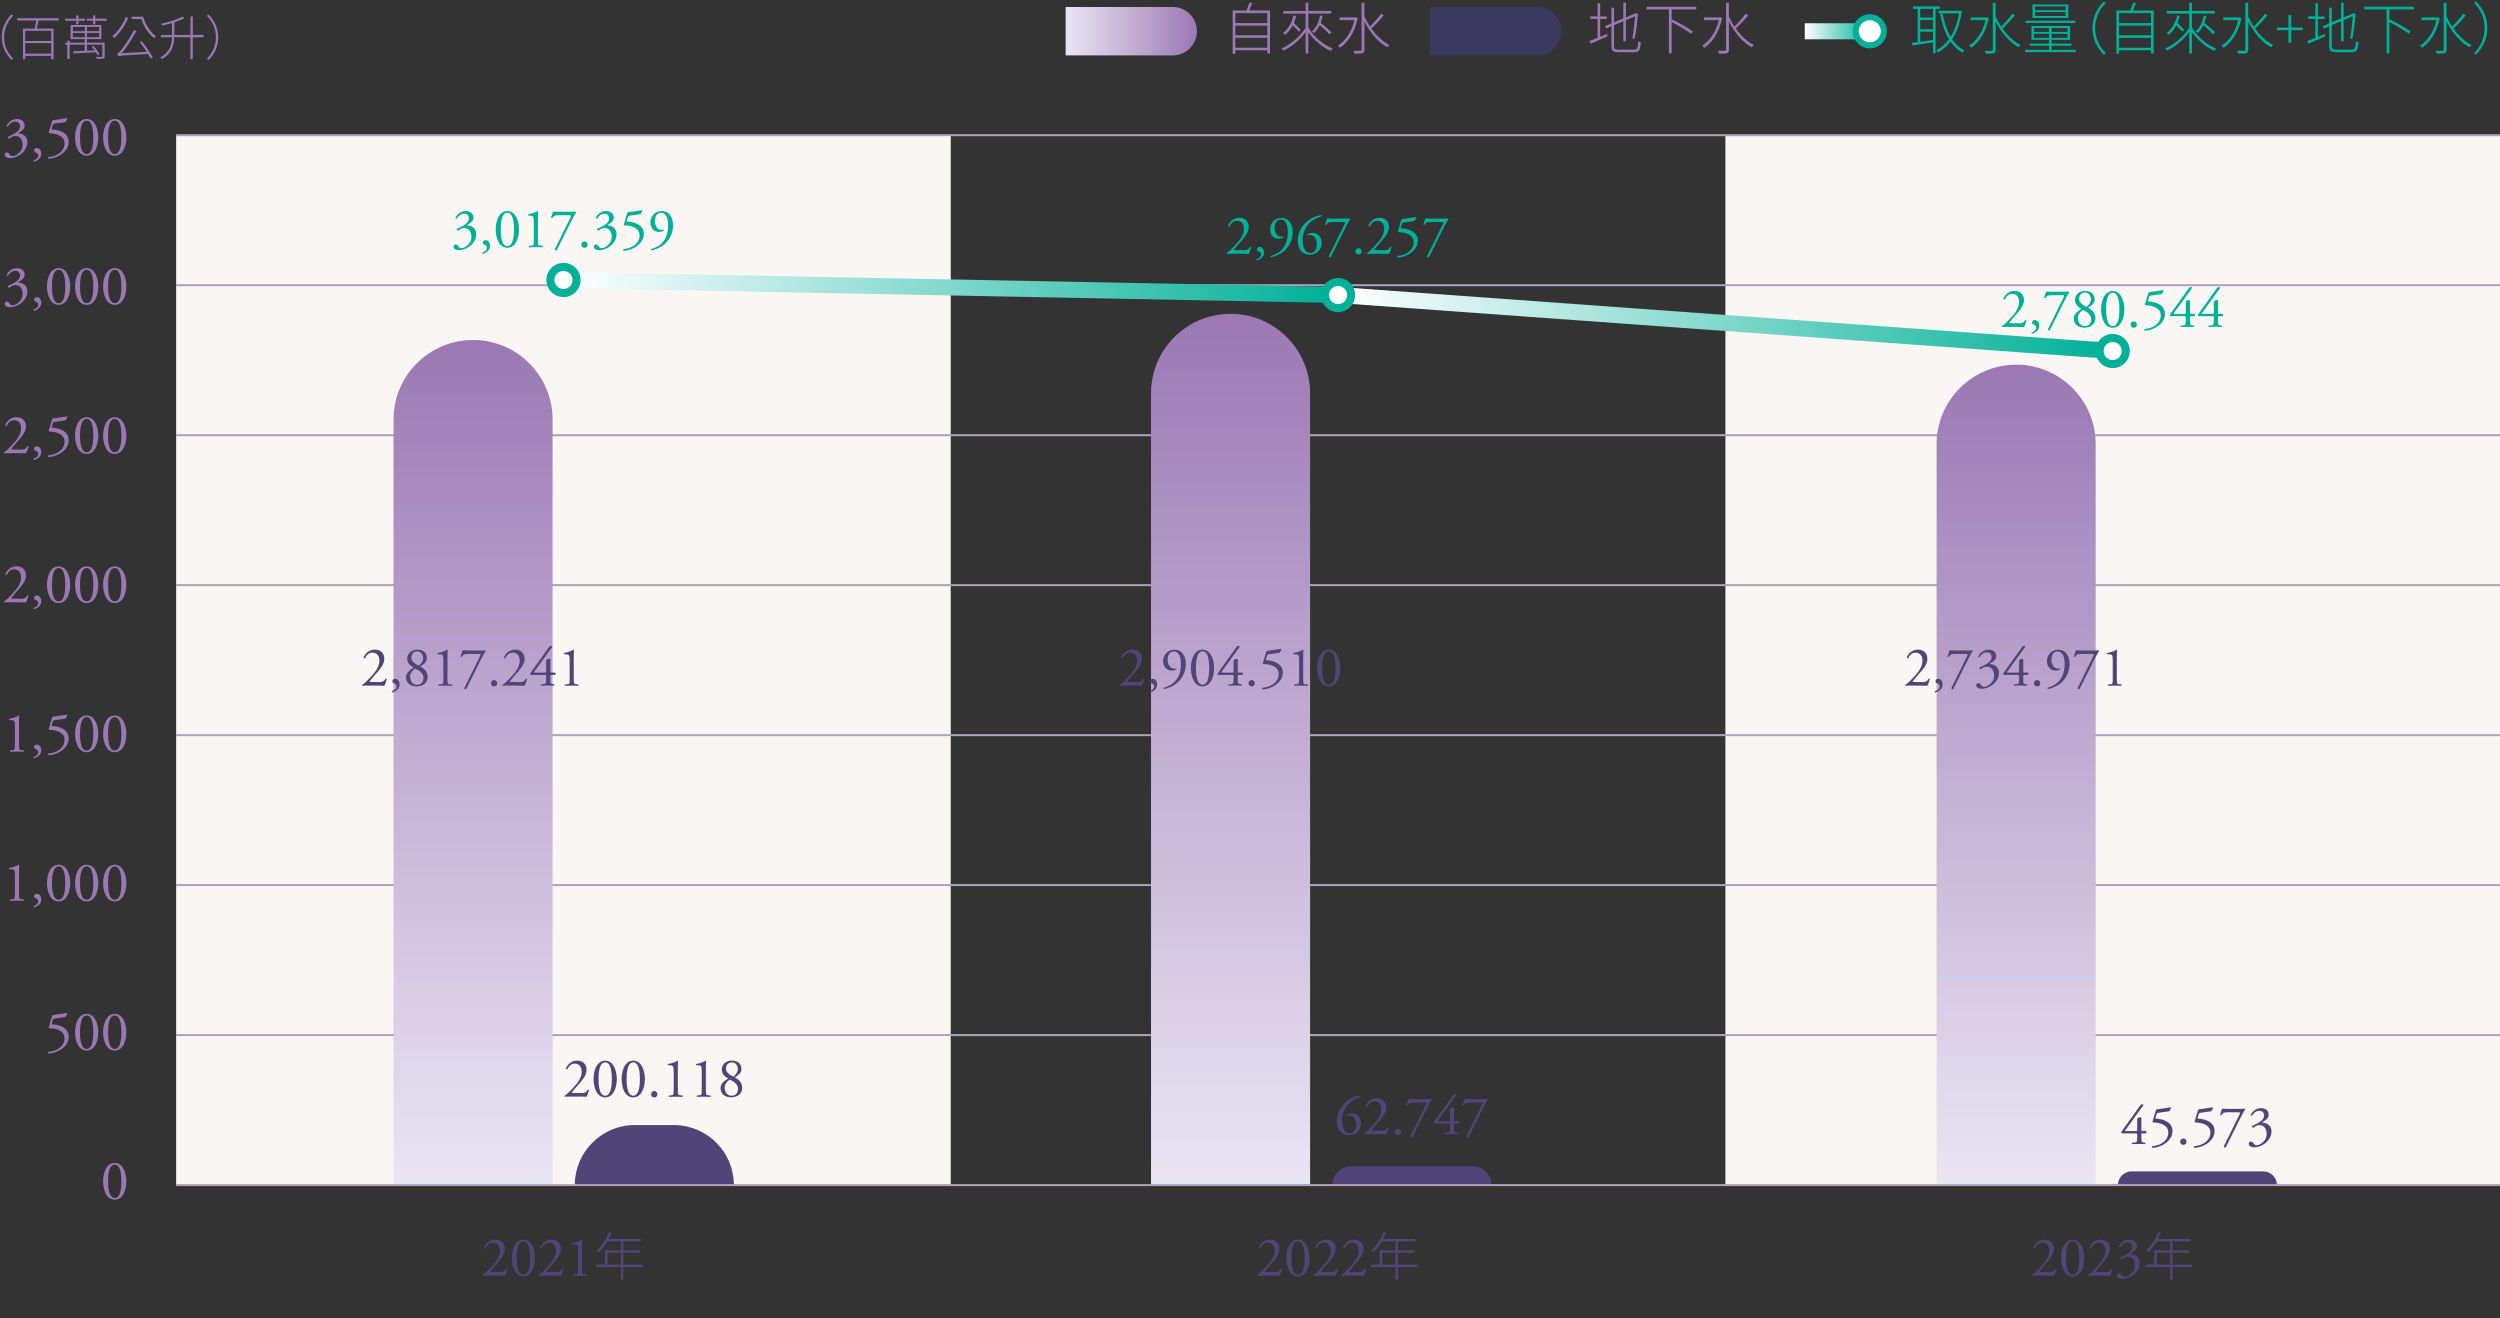 <?xml version="1.0" encoding="UTF-8"?><svg id="uuid-e26e994d-c3a4-4f0b-98b7-750dabc2f124" xmlns="http://www.w3.org/2000/svg" xmlns:xlink="http://www.w3.org/1999/xlink" viewBox="0 0 311.81 164.41"><rect x="0" y="0" width="311.81" height="164.41" fill="#333333" stroke="none"/><defs><style>.uuid-3d5080e5-aec9-4a0b-8af7-1d52af89ba76{fill:url(#uuid-a8434bcb-1f49-4bbf-8561-599fee4d1be3);}.uuid-3d5080e5-aec9-4a0b-8af7-1d52af89ba76,.uuid-1d929973-c091-4347-944d-b326f8a897f2,.uuid-13232e1d-326e-43fc-913e-7dc1b39e2011,.uuid-f62c3df2-a0f2-4a6e-98d9-cc6ad1b5f737,.uuid-262e4672-1b7f-49ea-9989-bf949eecff84,.uuid-6bad3e25-e404-4b58-bb0a-4cee1188dc20,.uuid-cc1c9ef9-aa22-4654-a584-c565eab9c578,.uuid-eae52a5e-6483-4be2-aef0-a5c57fee803c,.uuid-62b75054-3867-4b09-932d-bd989b5c27da,.uuid-920f798a-d1c6-448a-8cb2-29078f4138de{stroke-width:0px;}.uuid-1d929973-c091-4347-944d-b326f8a897f2{fill:url(#uuid-18bd5359-eb7c-450d-a66b-13545da8b520);}.uuid-13232e1d-326e-43fc-913e-7dc1b39e2011{fill:url(#uuid-f9782121-7c04-4a5a-9c14-b7ef846cddbd);}.uuid-f62c3df2-a0f2-4a6e-98d9-cc6ad1b5f737{fill:url(#uuid-08284d06-78c1-4806-a1ab-ea83b126879e);}.uuid-620da9f4-8f5c-433f-8f62-a9417cd55275{stroke:url(#uuid-953b7849-6422-49dc-9f1f-4f8fa13a5348);}.uuid-620da9f4-8f5c-433f-8f62-a9417cd55275,.uuid-978f5367-2dd7-4ae6-88b2-3d2f7ab9beae,.uuid-b979d9db-19f4-42b1-b838-f1aea8aacb3a,.uuid-48b29b86-c791-43b2-b1aa-4082dd5f8095{fill:none;stroke-miterlimit:10;}.uuid-620da9f4-8f5c-433f-8f62-a9417cd55275,.uuid-978f5367-2dd7-4ae6-88b2-3d2f7ab9beae,.uuid-48b29b86-c791-43b2-b1aa-4082dd5f8095{stroke-width:2px;}.uuid-978f5367-2dd7-4ae6-88b2-3d2f7ab9beae{stroke:url(#uuid-a4839cca-4cad-4e97-b673-be6d2aeeb4d4);}.uuid-262e4672-1b7f-49ea-9989-bf949eecff84{fill:#f9f6f3;}.uuid-6bad3e25-e404-4b58-bb0a-4cee1188dc20{fill:#504577;}.uuid-cc1c9ef9-aa22-4654-a584-c565eab9c578{fill:#9b78b3;}.uuid-eae52a5e-6483-4be2-aef0-a5c57fee803c{fill:#3d395e;}.uuid-62b75054-3867-4b09-932d-bd989b5c27da{fill:#fff;}.uuid-920f798a-d1c6-448a-8cb2-29078f4138de{fill:#00b097;}.uuid-b979d9db-19f4-42b1-b838-f1aea8aacb3a{stroke:#ada2ba;stroke-width:.25px;}.uuid-48b29b86-c791-43b2-b1aa-4082dd5f8095{stroke:url(#uuid-7060999a-5ecb-43c3-b5a9-33daf679c4fb);}</style><linearGradient id="uuid-a8434bcb-1f49-4bbf-8561-599fee4d1be3" x1="59" y1="147.81" x2="59" y2="42.41" gradientUnits="userSpaceOnUse"><stop offset="0" stop-color="#e9e6f3"/><stop offset="1" stop-color="#9b78b3"/></linearGradient><linearGradient id="uuid-f9782121-7c04-4a5a-9c14-b7ef846cddbd" x1="153.48" x2="153.48" y2="39.14" xlink:href="#uuid-a8434bcb-1f49-4bbf-8561-599fee4d1be3"/><linearGradient id="uuid-08284d06-78c1-4806-a1ab-ea83b126879e" x1="251.46" x2="251.46" y2="45.48" xlink:href="#uuid-a8434bcb-1f49-4bbf-8561-599fee4d1be3"/><linearGradient id="uuid-7060999a-5ecb-43c3-b5a9-33daf679c4fb" x1="70.26" y1="35.86" x2="166.91" y2="35.86" gradientUnits="userSpaceOnUse"><stop offset="0" stop-color="#fff"/><stop offset="1" stop-color="#00b097"/></linearGradient><linearGradient id="uuid-953b7849-6422-49dc-9f1f-4f8fa13a5348" x1="166.82" y1="40.29" x2="263.58" y2="40.29" xlink:href="#uuid-7060999a-5ecb-43c3-b5a9-33daf679c4fb"/><linearGradient id="uuid-a4839cca-4cad-4e97-b673-be6d2aeeb4d4" x1="225.1" y1="3.9" x2="233.21" y2="3.9" xlink:href="#uuid-7060999a-5ecb-43c3-b5a9-33daf679c4fb"/><linearGradient id="uuid-18bd5359-eb7c-450d-a66b-13545da8b520" x1="132.91" y1="3.9" x2="149.29" y2="3.9" xlink:href="#uuid-a8434bcb-1f49-4bbf-8561-599fee4d1be3"/></defs><rect class="uuid-262e4672-1b7f-49ea-9989-bf949eecff84" x="21.97" y="16.86" width="96.61" height="130.94"/><rect class="uuid-262e4672-1b7f-49ea-9989-bf949eecff84" x="215.2" y="16.86" width="96.61" height="130.94"/><path class="uuid-6bad3e25-e404-4b58-bb0a-4cee1188dc20" d="M62.24,158.67c.32,0,.53-.04.66-.15.13-.12.18-.21.22-.29.05-.02.13,0,.15.04-.09.35-.22.71-.32.85-.29-.01-.58-.02-.9-.02h-1.02c-.39,0-.62,0-.78.02-.01,0-.05-.04-.05-.09,0-.02.04-.05.08-.08.32-.21.55-.45,1.07-1.01.46-.5,1-1.18,1-1.93,0-.64-.31-1.02-.88-1.02-.42,0-.72.29-.91.7-.06.04-.17,0-.17-.09.22-.62.78-.99,1.41-.99.7,0,1.16.47,1.16,1.14,0,.43-.2.91-.75,1.54l-.43.49c-.57.66-.64.77-.64.81,0,.05.04.06.22.06h.87Z"/><path class="uuid-6bad3e25-e404-4b58-bb0a-4cee1188dc20" d="M66.73,156.91c0,1.1-.43,2.29-1.45,2.29s-1.45-1.19-1.45-2.29.43-2.29,1.45-2.29,1.45,1.23,1.45,2.29ZM64.45,156.91c0,.66.06,2.08.83,2.08s.83-1.42.83-2.08-.06-2.08-.83-2.08-.83,1.42-.83,2.08Z"/><path class="uuid-6bad3e25-e404-4b58-bb0a-4cee1188dc20" d="M69.24,158.67c.32,0,.53-.04.66-.15.13-.12.18-.21.22-.29.05-.02.13,0,.15.04-.09.35-.22.71-.32.85-.29-.01-.58-.02-.9-.02h-1.02c-.39,0-.62,0-.78.02-.01,0-.05-.04-.05-.09,0-.02.04-.05.08-.08.32-.21.55-.45,1.07-1.01.46-.5,1-1.18,1-1.93,0-.64-.31-1.02-.88-1.02-.42,0-.72.29-.91.7-.06.04-.17,0-.17-.09.22-.62.78-.99,1.41-.99.7,0,1.16.47,1.16,1.14,0,.43-.2.91-.75,1.54l-.43.49c-.57.66-.64.77-.64.81,0,.05.04.06.22.06h.87Z"/><path class="uuid-6bad3e25-e404-4b58-bb0a-4cee1188dc20" d="M72.07,155.87c0-.48-.02-.63-.34-.66l-.34-.03c-.06-.03-.06-.13,0-.15.59-.1.97-.29,1.16-.41.03,0,.06.01.07.04-.01.13-.03.48-.03.88v2.72c0,.54.01.66.3.68l.29.02s.04.15-.01.18c-.27-.01-.59-.02-.83-.02s-.57,0-.84.02c-.05-.02-.06-.13-.01-.18l.29-.02c.29-.02.3-.14.3-.68v-2.38Z"/><path class="uuid-6bad3e25-e404-4b58-bb0a-4cee1188dc20" d="M80.19,158.03h-2.44v1.56h-.31v-1.56h-3.07v-.31h1.1v-1.77h1.97v-1.12h-1.7c-.31.53-.67.99-1.05,1.35-.06-.05-.19-.15-.28-.2.64-.55,1.2-1.4,1.53-2.3l.32.08c-.1.27-.23.53-.35.77h4v.3h-2.16v1.12h2.03v.3h-2.03v1.48h2.44v.31ZM77.44,157.72v-1.48h-1.66v1.48h1.66Z"/><path class="uuid-6bad3e25-e404-4b58-bb0a-4cee1188dc20" d="M158.86,158.67c.32,0,.53-.04.66-.15.13-.12.18-.21.22-.29.05-.02.13,0,.15.04-.09.35-.22.71-.32.85-.29-.01-.58-.02-.9-.02h-1.02c-.39,0-.62,0-.78.02-.01,0-.05-.04-.05-.09,0-.02.04-.05.08-.08.32-.21.55-.45,1.07-1.01.46-.5,1-1.18,1-1.93,0-.64-.31-1.02-.88-1.02-.42,0-.72.29-.91.7-.06.04-.17,0-.17-.09.22-.62.78-.99,1.41-.99.7,0,1.16.47,1.16,1.14,0,.43-.2.91-.75,1.54l-.43.49c-.57.66-.64.77-.64.81,0,.05.04.06.22.06h.87Z"/><path class="uuid-6bad3e25-e404-4b58-bb0a-4cee1188dc20" d="M163.34,156.91c0,1.1-.43,2.29-1.45,2.29s-1.45-1.19-1.45-2.29.43-2.29,1.45-2.29,1.45,1.23,1.45,2.29ZM161.07,156.91c0,.66.06,2.08.83,2.08s.83-1.42.83-2.08-.06-2.08-.83-2.08-.83,1.42-.83,2.08Z"/><path class="uuid-6bad3e25-e404-4b58-bb0a-4cee1188dc20" d="M165.86,158.67c.32,0,.53-.04.66-.15.13-.12.18-.21.22-.29.05-.02.13,0,.15.04-.09.35-.22.71-.32.85-.29-.01-.58-.02-.9-.02h-1.02c-.39,0-.62,0-.78.02-.01,0-.05-.04-.05-.09,0-.02.04-.05.08-.08.32-.21.55-.45,1.07-1.01.46-.5,1-1.18,1-1.93,0-.64-.31-1.02-.88-1.02-.42,0-.72.29-.91.7-.06.04-.17,0-.17-.09.22-.62.78-.99,1.41-.99.7,0,1.16.47,1.16,1.14,0,.43-.2.91-.75,1.54l-.43.49c-.57.66-.64.77-.64.81,0,.05.04.06.22.06h.87Z"/><path class="uuid-6bad3e25-e404-4b58-bb0a-4cee1188dc20" d="M169.36,158.67c.32,0,.53-.04.66-.15.13-.12.18-.21.22-.29.05-.02.13,0,.15.04-.09.35-.22.71-.32.85-.29-.01-.58-.02-.9-.02h-1.02c-.39,0-.62,0-.78.02-.01,0-.05-.04-.05-.09,0-.02.04-.05.08-.08.32-.21.55-.45,1.07-1.01.46-.5,1-1.18,1-1.93,0-.64-.31-1.02-.88-1.02-.42,0-.72.29-.91.7-.06.04-.17,0-.17-.09.22-.62.78-.99,1.41-.99.7,0,1.16.47,1.16,1.14,0,.43-.2.91-.75,1.54l-.43.49c-.57.66-.64.77-.64.81,0,.05.04.06.22.06h.87Z"/><path class="uuid-6bad3e25-e404-4b58-bb0a-4cee1188dc20" d="M176.8,158.03h-2.44v1.56h-.31v-1.56h-3.07v-.31h1.1v-1.77h1.97v-1.12h-1.7c-.31.53-.67.99-1.05,1.35-.06-.05-.2-.15-.28-.2.64-.55,1.2-1.4,1.53-2.3l.32.08c-.1.27-.23.53-.35.77h4v.3h-2.16v1.12h2.03v.3h-2.03v1.48h2.44v.31ZM174.05,157.72v-1.48h-1.66v1.48h1.66Z"/><path class="uuid-6bad3e25-e404-4b58-bb0a-4cee1188dc20" d="M255.47,158.67c.32,0,.53-.04.66-.15.13-.12.18-.21.22-.29.05-.02.13,0,.15.04-.09.35-.22.71-.32.85-.29-.01-.58-.02-.9-.02h-1.02c-.39,0-.62,0-.78.02-.01,0-.05-.04-.05-.09,0-.02.04-.05.08-.08.32-.21.55-.45,1.07-1.01.46-.5,1-1.18,1-1.93,0-.64-.31-1.02-.88-1.02-.42,0-.72.29-.91.7-.06.04-.17,0-.17-.09.22-.62.78-.99,1.41-.99.7,0,1.16.47,1.16,1.14,0,.43-.2.91-.75,1.54l-.43.49c-.58.66-.64.77-.64.81,0,.05.04.06.22.06h.87Z"/><path class="uuid-6bad3e25-e404-4b58-bb0a-4cee1188dc20" d="M259.96,156.91c0,1.1-.43,2.29-1.45,2.29s-1.45-1.19-1.45-2.29.43-2.29,1.45-2.29,1.45,1.23,1.45,2.29ZM257.68,156.91c0,.66.06,2.08.83,2.08s.83-1.42.83-2.08-.06-2.08-.83-2.08-.83,1.42-.83,2.08Z"/><path class="uuid-6bad3e25-e404-4b58-bb0a-4cee1188dc20" d="M262.47,158.67c.32,0,.53-.04.66-.15.13-.12.18-.21.22-.29.05-.02.13,0,.15.04-.09.35-.22.71-.32.85-.29-.01-.58-.02-.9-.02h-1.02c-.39,0-.62,0-.78.02-.01,0-.05-.04-.05-.09,0-.02.04-.05.08-.08.32-.21.55-.45,1.07-1.01.46-.5,1-1.18,1-1.93,0-.64-.31-1.02-.88-1.02-.42,0-.72.29-.91.7-.06.04-.17,0-.17-.09.22-.62.78-.99,1.41-.99.7,0,1.16.47,1.16,1.14,0,.43-.2.91-.75,1.54l-.43.49c-.58.66-.64.77-.64.81,0,.05.04.06.22.06h.87Z"/><path class="uuid-6bad3e25-e404-4b58-bb0a-4cee1188dc20" d="M264.04,159.06c0-.14.11-.27.27-.27s.26.14.34.25c.09.13.18.21.37.21.46,0,1.25-.6,1.25-1.37,0-.62-.29-1.14-.9-1.14-.34,0-.6.17-.76.34-.11-.01-.2-.11-.15-.25.27-.12.84-.38,1.12-.61.15-.13.37-.34.37-.67,0-.37-.26-.6-.57-.6-.41,0-.73.26-.95.62-.07.01-.15-.03-.15-.1.22-.49.73-.85,1.27-.85.58,0,.97.31.97.81,0,.29-.11.56-.75.9-.04.07,0,.1.08.11.53.04,1.02.41,1.02,1.08,0,.5-.25,1.01-.68,1.39-.52.46-1.12.6-1.46.6-.31,0-.69-.11-.69-.43Z"/><path class="uuid-6bad3e25-e404-4b58-bb0a-4cee1188dc20" d="M273.42,158.03h-2.44v1.56h-.31v-1.56h-3.07v-.31h1.1v-1.77h1.97v-1.12h-1.7c-.31.53-.67.99-1.05,1.35-.06-.05-.19-.15-.28-.2.64-.55,1.2-1.4,1.53-2.3l.32.08c-.1.27-.23.53-.35.77h4v.3h-2.17v1.12h2.03v.3h-2.03v1.48h2.44v.31ZM270.67,157.72v-1.48h-1.66v1.48h1.66Z"/><path class="uuid-cc1c9ef9-aa22-4654-a584-c565eab9c578" d="M15.76,147.34c0,1.1-.43,2.29-1.45,2.29s-1.45-1.19-1.45-2.29.43-2.29,1.45-2.29,1.45,1.23,1.45,2.29ZM13.48,147.34c0,.66.06,2.08.83,2.08s.83-1.42.83-2.08-.06-2.08-.83-2.08-.83,1.42-.83,2.08Z"/><path class="uuid-cc1c9ef9-aa22-4654-a584-c565eab9c578" d="M6.47,126.78c.04-.11.07-.17.18-.19l1.69-.24s.06.03.06.06c-.05.15-.15.33-.25.43l-1.32.19c-.16.02-.2.06-.24.19l-.13.42c-.03.08,0,.12.1.13h.15c.88.1,1.86.48,1.86,1.55,0,1.21-1.39,2.05-2.51,2.09-.08-.03-.08-.17-.02-.22,1.09-.06,2.01-.73,2.01-1.69s-1.06-1.25-1.88-1.26c-.1,0-.11-.06-.06-.22l.37-1.25Z"/><path class="uuid-cc1c9ef9-aa22-4654-a584-c565eab9c578" d="M12.26,128.74c0,1.1-.43,2.29-1.45,2.29s-1.45-1.19-1.45-2.29.43-2.29,1.45-2.29,1.45,1.23,1.45,2.29ZM9.98,128.74c0,.66.06,2.08.83,2.08s.83-1.42.83-2.08-.06-2.08-.83-2.08-.83,1.42-.83,2.08Z"/><path class="uuid-cc1c9ef9-aa22-4654-a584-c565eab9c578" d="M15.76,128.74c0,1.1-.43,2.29-1.45,2.29s-1.45-1.19-1.45-2.29.43-2.29,1.45-2.29,1.45,1.23,1.45,2.29ZM13.48,128.74c0,.66.06,2.08.83,2.08s.83-1.42.83-2.08-.06-2.08-.83-2.08-.83,1.42-.83,2.08Z"/><path class="uuid-cc1c9ef9-aa22-4654-a584-c565eab9c578" d="M1.85,109.09c0-.48-.02-.63-.34-.66l-.34-.03c-.06-.03-.06-.13,0-.15.59-.11.97-.29,1.16-.41.03,0,.06.01.07.04-.01.13-.03.48-.03.88v2.72c0,.54.01.66.3.68l.29.02s.04.15-.01.18c-.27-.01-.59-.02-.83-.02s-.57,0-.84.02c-.05-.02-.06-.13-.01-.18l.29-.02c.29-.02.3-.14.3-.68v-2.38Z"/><path class="uuid-cc1c9ef9-aa22-4654-a584-c565eab9c578" d="M5.15,112.16c0,.55-.42.87-.91,1.02-.06-.02-.08-.13-.04-.17.22-.07.57-.25.57-.61,0-.29-.34-.37-.4-.41-.09-.05-.12-.12-.12-.2,0-.16.12-.32.34-.32.25,0,.55.22.55.69Z"/><path class="uuid-cc1c9ef9-aa22-4654-a584-c565eab9c578" d="M8.76,110.14c0,1.1-.43,2.29-1.45,2.29s-1.45-1.19-1.45-2.29.43-2.29,1.45-2.29,1.45,1.23,1.45,2.29ZM6.48,110.14c0,.66.06,2.08.83,2.08s.83-1.42.83-2.08-.06-2.08-.83-2.08-.83,1.42-.83,2.08Z"/><path class="uuid-cc1c9ef9-aa22-4654-a584-c565eab9c578" d="M12.26,110.14c0,1.1-.43,2.29-1.45,2.29s-1.45-1.19-1.45-2.29.43-2.29,1.45-2.29,1.45,1.23,1.45,2.29ZM9.98,110.14c0,.66.06,2.08.83,2.08s.83-1.42.83-2.08-.06-2.08-.83-2.08-.83,1.42-.83,2.08Z"/><path class="uuid-cc1c9ef9-aa22-4654-a584-c565eab9c578" d="M15.76,110.14c0,1.1-.43,2.29-1.45,2.29s-1.45-1.19-1.45-2.29.43-2.29,1.45-2.29,1.45,1.23,1.45,2.29ZM13.48,110.14c0,.66.06,2.08.83,2.08s.83-1.42.83-2.08-.06-2.08-.83-2.08-.83,1.42-.83,2.08Z"/><path class="uuid-cc1c9ef9-aa22-4654-a584-c565eab9c578" d="M1.85,90.49c0-.48-.02-.63-.34-.66l-.34-.03c-.06-.03-.06-.13,0-.15.59-.11.97-.29,1.16-.41.03,0,.06.01.07.04-.01.13-.03.48-.03.88v2.72c0,.54.01.66.3.68l.29.02s.04.15-.01.18c-.27-.01-.59-.02-.83-.02s-.57,0-.84.02c-.05-.02-.06-.13-.01-.18l.29-.02c.29-.02.3-.14.3-.68v-2.38Z"/><path class="uuid-cc1c9ef9-aa22-4654-a584-c565eab9c578" d="M5.15,93.56c0,.55-.42.87-.91,1.02-.06-.02-.08-.13-.04-.17.22-.07.57-.25.57-.61,0-.29-.34-.37-.4-.41-.09-.05-.12-.12-.12-.2,0-.16.12-.32.34-.32.25,0,.55.22.55.69Z"/><path class="uuid-cc1c9ef9-aa22-4654-a584-c565eab9c578" d="M6.47,89.57c.04-.11.07-.17.18-.19l1.69-.24s.06.03.06.06c-.05.15-.15.33-.25.43l-1.32.19c-.16.02-.2.06-.24.19l-.13.42c-.03.08,0,.12.1.13h.15c.88.1,1.86.48,1.86,1.55,0,1.21-1.39,2.05-2.51,2.09-.08-.03-.08-.17-.02-.22,1.09-.06,2.01-.73,2.01-1.69s-1.06-1.25-1.88-1.26c-.1,0-.11-.06-.06-.22l.37-1.25Z"/><path class="uuid-cc1c9ef9-aa22-4654-a584-c565eab9c578" d="M12.26,91.53c0,1.1-.43,2.29-1.45,2.29s-1.45-1.19-1.45-2.29.43-2.29,1.45-2.29,1.45,1.23,1.45,2.29ZM9.98,91.53c0,.66.06,2.08.83,2.08s.83-1.42.83-2.08-.06-2.08-.83-2.08-.83,1.42-.83,2.08Z"/><path class="uuid-cc1c9ef9-aa22-4654-a584-c565eab9c578" d="M15.76,91.53c0,1.1-.43,2.29-1.45,2.29s-1.45-1.19-1.45-2.29.43-2.29,1.45-2.29,1.45,1.23,1.45,2.29ZM13.48,91.53c0,.66.06,2.08.83,2.08s.83-1.42.83-2.08-.06-2.08-.83-2.08-.83,1.42-.83,2.08Z"/><path class="uuid-cc1c9ef9-aa22-4654-a584-c565eab9c578" d="M2.52,74.69c.32,0,.53-.04.66-.15.13-.12.18-.21.22-.29.05-.02.13,0,.15.04-.09.35-.22.71-.32.85-.29-.01-.58-.02-.9-.02h-1.02c-.39,0-.62,0-.78.02-.01,0-.05-.04-.05-.09,0-.02.04-.05.08-.08.32-.21.55-.45,1.07-1.01.46-.5,1-1.18,1-1.93,0-.64-.31-1.02-.88-1.02-.42,0-.72.29-.91.7-.06.04-.17,0-.17-.09.22-.62.78-.99,1.41-.99.7,0,1.16.47,1.16,1.14,0,.43-.2.91-.75,1.54l-.43.49c-.57.66-.64.77-.64.81,0,.05.04.06.22.06h.87Z"/><path class="uuid-cc1c9ef9-aa22-4654-a584-c565eab9c578" d="M5.15,74.96c0,.55-.42.87-.91,1.02-.06-.02-.08-.13-.04-.17.22-.07.57-.25.57-.61,0-.29-.34-.37-.4-.41-.09-.05-.12-.12-.12-.2,0-.16.12-.32.34-.32.25,0,.55.22.55.69Z"/><path class="uuid-cc1c9ef9-aa22-4654-a584-c565eab9c578" d="M8.76,72.93c0,1.1-.43,2.29-1.45,2.29s-1.45-1.19-1.45-2.29.43-2.29,1.45-2.29,1.45,1.23,1.45,2.29ZM6.48,72.93c0,.66.06,2.08.83,2.08s.83-1.42.83-2.08-.06-2.08-.83-2.08-.83,1.42-.83,2.08Z"/><path class="uuid-cc1c9ef9-aa22-4654-a584-c565eab9c578" d="M12.26,72.93c0,1.1-.43,2.29-1.45,2.29s-1.45-1.19-1.45-2.29.43-2.29,1.45-2.29,1.45,1.23,1.45,2.29ZM9.98,72.93c0,.66.06,2.08.83,2.08s.83-1.42.83-2.08-.06-2.08-.83-2.08-.83,1.42-.83,2.08Z"/><path class="uuid-cc1c9ef9-aa22-4654-a584-c565eab9c578" d="M15.76,72.93c0,1.1-.43,2.29-1.45,2.29s-1.45-1.19-1.45-2.29.43-2.29,1.45-2.29,1.45,1.23,1.45,2.29ZM13.48,72.93c0,.66.06,2.08.83,2.08s.83-1.42.83-2.08-.06-2.08-.83-2.08-.83,1.42-.83,2.08Z"/><path class="uuid-cc1c9ef9-aa22-4654-a584-c565eab9c578" d="M2.52,56.09c.32,0,.53-.04.66-.15.13-.12.18-.21.22-.29.05-.02.13,0,.15.04-.09.35-.22.71-.32.85-.29-.01-.58-.02-.9-.02h-1.02c-.39,0-.62,0-.78.02-.01,0-.05-.04-.05-.09,0-.02.04-.05.08-.08.32-.21.55-.45,1.07-1.01.46-.5,1-1.18,1-1.93,0-.64-.31-1.02-.88-1.02-.42,0-.72.29-.91.7-.06.04-.17,0-.17-.09.22-.62.78-.99,1.41-.99.7,0,1.16.47,1.16,1.14,0,.43-.2.91-.75,1.54l-.43.49c-.57.66-.64.77-.64.81,0,.05.04.06.22.06h.87Z"/><path class="uuid-cc1c9ef9-aa22-4654-a584-c565eab9c578" d="M5.15,56.36c0,.55-.42.87-.91,1.02-.06-.02-.08-.13-.04-.17.22-.07.57-.25.57-.61,0-.29-.34-.37-.4-.41-.09-.05-.12-.12-.12-.2,0-.16.12-.32.34-.32.25,0,.55.22.55.69Z"/><path class="uuid-cc1c9ef9-aa22-4654-a584-c565eab9c578" d="M6.47,52.37c.04-.11.07-.17.18-.19l1.69-.24s.06.04.06.06c-.05.15-.15.33-.25.43l-1.32.19c-.16.02-.2.06-.24.19l-.13.42c-.03.08,0,.12.1.13h.15c.88.1,1.86.48,1.86,1.55,0,1.21-1.39,2.05-2.51,2.09-.08-.03-.08-.17-.02-.22,1.09-.06,2.01-.73,2.01-1.69s-1.06-1.25-1.88-1.26c-.1,0-.11-.06-.06-.22l.37-1.25Z"/><path class="uuid-cc1c9ef9-aa22-4654-a584-c565eab9c578" d="M12.26,54.33c0,1.1-.43,2.29-1.45,2.29s-1.45-1.19-1.45-2.29.43-2.29,1.45-2.29,1.45,1.23,1.45,2.29ZM9.98,54.33c0,.66.06,2.08.83,2.08s.83-1.42.83-2.08-.06-2.08-.83-2.08-.83,1.42-.83,2.08Z"/><path class="uuid-cc1c9ef9-aa22-4654-a584-c565eab9c578" d="M15.76,54.33c0,1.1-.43,2.29-1.45,2.29s-1.45-1.19-1.45-2.29.43-2.29,1.45-2.29,1.45,1.23,1.45,2.29ZM13.48,54.33c0,.66.06,2.08.83,2.08s.83-1.42.83-2.08-.06-2.08-.83-2.08-.83,1.42-.83,2.08Z"/><path class="uuid-cc1c9ef9-aa22-4654-a584-c565eab9c578" d="M.59,37.88c0-.14.1-.27.27-.27s.26.14.34.25c.09.13.18.21.37.21.46,0,1.25-.6,1.25-1.37,0-.62-.29-1.14-.9-1.14-.34,0-.6.17-.76.34-.11-.01-.2-.11-.15-.25.27-.12.84-.38,1.12-.61.15-.13.37-.34.37-.67,0-.37-.26-.6-.57-.6-.41,0-.73.26-.95.62-.07.01-.15-.03-.15-.1.22-.49.73-.85,1.27-.85.57,0,.97.31.97.81,0,.29-.11.56-.75.9-.03.07,0,.1.08.1.53.04,1.02.41,1.02,1.08,0,.5-.25,1.01-.68,1.39-.52.46-1.12.6-1.46.6-.31,0-.69-.1-.69-.43Z"/><path class="uuid-cc1c9ef9-aa22-4654-a584-c565eab9c578" d="M5.15,37.75c0,.55-.42.87-.91,1.02-.06-.02-.08-.13-.04-.17.22-.07.57-.25.57-.61,0-.29-.34-.37-.4-.41-.09-.05-.12-.12-.12-.2,0-.16.12-.32.34-.32.25,0,.55.22.55.69Z"/><path class="uuid-cc1c9ef9-aa22-4654-a584-c565eab9c578" d="M8.76,35.73c0,1.1-.43,2.29-1.45,2.29s-1.45-1.19-1.45-2.29.43-2.29,1.45-2.29,1.45,1.23,1.45,2.29ZM6.48,35.73c0,.66.06,2.08.83,2.08s.83-1.42.83-2.08-.06-2.08-.83-2.08-.83,1.42-.83,2.08Z"/><path class="uuid-cc1c9ef9-aa22-4654-a584-c565eab9c578" d="M12.26,35.73c0,1.1-.43,2.29-1.45,2.29s-1.45-1.19-1.45-2.29.43-2.29,1.45-2.29,1.45,1.23,1.45,2.29ZM9.98,35.73c0,.66.06,2.08.83,2.08s.83-1.42.83-2.08-.06-2.08-.83-2.08-.83,1.42-.83,2.08Z"/><path class="uuid-cc1c9ef9-aa22-4654-a584-c565eab9c578" d="M15.76,35.73c0,1.1-.43,2.29-1.45,2.29s-1.45-1.19-1.45-2.29.43-2.29,1.45-2.29,1.45,1.23,1.45,2.29ZM13.48,35.73c0,.66.06,2.08.83,2.08s.83-1.42.83-2.08-.06-2.08-.83-2.08-.83,1.42-.83,2.08Z"/><path class="uuid-cc1c9ef9-aa22-4654-a584-c565eab9c578" d="M.59,19.28c0-.14.1-.27.27-.27s.26.14.34.25c.09.13.18.21.37.21.46,0,1.25-.6,1.25-1.37,0-.62-.29-1.14-.9-1.14-.34,0-.6.17-.76.34-.11-.01-.2-.11-.15-.25.27-.12.84-.38,1.12-.61.15-.13.37-.34.37-.67,0-.37-.26-.6-.57-.6-.41,0-.73.26-.95.62-.07.01-.15-.03-.15-.1.22-.49.73-.85,1.27-.85.57,0,.97.31.97.81,0,.29-.11.56-.75.9-.03.07,0,.1.08.1.53.04,1.02.41,1.02,1.08,0,.5-.25,1.01-.68,1.39-.52.46-1.12.6-1.46.6-.31,0-.69-.1-.69-.43Z"/><path class="uuid-cc1c9ef9-aa22-4654-a584-c565eab9c578" d="M5.15,19.15c0,.55-.42.87-.91,1.02-.06-.02-.08-.13-.04-.17.22-.07.57-.25.57-.61,0-.29-.34-.37-.4-.41-.09-.05-.12-.12-.12-.2,0-.16.12-.32.34-.32.25,0,.55.22.55.69Z"/><path class="uuid-cc1c9ef9-aa22-4654-a584-c565eab9c578" d="M6.47,15.17c.04-.11.07-.17.18-.19l1.69-.24s.06.04.06.06c-.05.15-.15.33-.25.43l-1.32.19c-.16.02-.2.06-.24.19l-.13.42c-.03.08,0,.12.1.13h.15c.88.1,1.86.48,1.86,1.55,0,1.21-1.39,2.05-2.51,2.09-.08-.03-.08-.17-.02-.22,1.09-.06,2.01-.73,2.01-1.69s-1.06-1.25-1.88-1.26c-.1,0-.11-.06-.06-.22l.37-1.25Z"/><path class="uuid-cc1c9ef9-aa22-4654-a584-c565eab9c578" d="M12.26,17.13c0,1.1-.43,2.29-1.45,2.29s-1.45-1.19-1.45-2.29.43-2.29,1.45-2.29,1.45,1.23,1.45,2.29ZM9.98,17.13c0,.66.06,2.08.83,2.08s.83-1.42.83-2.08-.06-2.08-.83-2.08-.83,1.42-.83,2.08Z"/><path class="uuid-cc1c9ef9-aa22-4654-a584-c565eab9c578" d="M15.76,17.13c0,1.1-.43,2.29-1.45,2.29s-1.45-1.19-1.45-2.29.43-2.29,1.45-2.29,1.45,1.23,1.45,2.29ZM13.48,17.13c0,.66.06,2.08.83,2.08s.83-1.42.83-2.08-.06-2.08-.83-2.08-.83,1.42-.83,2.08Z"/><line class="uuid-b979d9db-19f4-42b1-b838-f1aea8aacb3a" x1="21.97" y1="129.1" x2="311.81" y2="129.1"/><line class="uuid-b979d9db-19f4-42b1-b838-f1aea8aacb3a" x1="21.97" y1="110.39" x2="311.81" y2="110.39"/><line class="uuid-b979d9db-19f4-42b1-b838-f1aea8aacb3a" x1="21.97" y1="91.69" x2="311.81" y2="91.69"/><line class="uuid-b979d9db-19f4-42b1-b838-f1aea8aacb3a" x1="21.97" y1="72.98" x2="311.81" y2="72.98"/><line class="uuid-b979d9db-19f4-42b1-b838-f1aea8aacb3a" x1="21.97" y1="54.28" x2="311.81" y2="54.28"/><line class="uuid-b979d9db-19f4-42b1-b838-f1aea8aacb3a" x1="21.97" y1="35.57" x2="311.81" y2="35.57"/><line class="uuid-b979d9db-19f4-42b1-b838-f1aea8aacb3a" x1="21.97" y1="16.86" x2="311.81" y2="16.86"/><path class="uuid-3d5080e5-aec9-4a0b-8af7-1d52af89ba76" d="M59,42.41h0c5.48,0,9.92,4.44,9.92,9.92v95.48s-19.84,0-19.84,0V52.33c0-5.48,4.44-9.92,9.92-9.92Z"/><path class="uuid-6bad3e25-e404-4b58-bb0a-4cee1188dc20" d="M79.17,140.32h4.87c4.13,0,7.49,3.35,7.49,7.49h0s-19.84,0-19.84,0h0c0-4.13,3.35-7.49,7.49-7.49Z"/><path class="uuid-13232e1d-326e-43fc-913e-7dc1b39e2011" d="M153.48,39.14h0c5.48,0,9.92,4.44,9.92,9.92v98.74s-19.84,0-19.84,0V49.06c0-5.48,4.44-9.92,9.92-9.92Z"/><path class="uuid-6bad3e25-e404-4b58-bb0a-4cee1188dc20" d="M168.52,145.46h15.15c1.3,0,2.35,1.05,2.35,2.35h0s-19.84,0-19.84,0h0c0-1.3,1.05-2.35,2.35-2.35Z"/><path class="uuid-f62c3df2-a0f2-4a6e-98d9-cc6ad1b5f737" d="M251.46,45.48h0c5.48,0,9.92,4.44,9.92,9.92v92.4s-19.84,0-19.84,0V55.41c0-5.48,4.44-9.92,9.92-9.92Z"/><path class="uuid-6bad3e25-e404-4b58-bb0a-4cee1188dc20" d="M265.85,146.1h16.43c.94,0,1.71.76,1.71,1.71h0s-19.84,0-19.84,0h0c0-.94.76-1.71,1.71-1.71Z"/><line class="uuid-b979d9db-19f4-42b1-b838-f1aea8aacb3a" x1="21.97" y1="147.81" x2="311.81" y2="147.81"/><line class="uuid-48b29b86-c791-43b2-b1aa-4082dd5f8095" x1="70.28" y1="34.92" x2="166.89" y2="36.79"/><line class="uuid-620da9f4-8f5c-433f-8f62-a9417cd55275" x1="166.89" y1="36.79" x2="263.5" y2="43.78"/><circle class="uuid-62b75054-3867-4b09-932d-bd989b5c27da" cx="70.28" cy="34.92" r="1.63"/><path class="uuid-920f798a-d1c6-448a-8cb2-29078f4138de" d="M70.28,33.79c.62,0,1.13.51,1.13,1.13s-.51,1.13-1.13,1.13-1.13-.51-1.13-1.13.51-1.13,1.13-1.13M70.28,32.79c-1.17,0-2.13.95-2.13,2.13s.95,2.13,2.13,2.13,2.13-.95,2.13-2.13-.95-2.13-2.13-2.13h0Z"/><circle class="uuid-62b75054-3867-4b09-932d-bd989b5c27da" cx="166.89" cy="36.79" r="1.63"/><path class="uuid-920f798a-d1c6-448a-8cb2-29078f4138de" d="M166.89,35.67c.62,0,1.13.51,1.13,1.13s-.51,1.13-1.13,1.13-1.13-.51-1.13-1.13.51-1.13,1.13-1.13M166.89,34.67c-1.17,0-2.13.95-2.13,2.13s.95,2.13,2.13,2.13,2.13-.95,2.13-2.13-.95-2.13-2.13-2.13h0Z"/><circle class="uuid-62b75054-3867-4b09-932d-bd989b5c27da" cx="263.5" cy="43.78" r="1.63"/><path class="uuid-920f798a-d1c6-448a-8cb2-29078f4138de" d="M263.5,42.65c.62,0,1.13.51,1.13,1.13s-.51,1.13-1.13,1.13-1.13-.51-1.13-1.13.51-1.13,1.13-1.13M263.5,41.65c-1.17,0-2.13.95-2.13,2.13s.95,2.13,2.13,2.13,2.13-.95,2.13-2.13-.95-2.13-2.13-2.13h0Z"/><path class="uuid-6bad3e25-e404-4b58-bb0a-4cee1188dc20" d="M47.21,85.08c.32,0,.53-.04.66-.15.13-.12.18-.21.22-.29.05-.02.13,0,.15.04-.09.35-.22.71-.32.85-.29-.01-.58-.02-.9-.02h-1.02c-.39,0-.62,0-.78.02-.01,0-.05-.04-.05-.09,0-.02.04-.05.08-.08.32-.21.55-.45,1.07-1.01.46-.5,1-1.18,1-1.93,0-.64-.31-1.02-.88-1.02-.42,0-.72.29-.91.7-.06.04-.17,0-.17-.09.22-.62.78-.99,1.41-.99.7,0,1.16.47,1.16,1.14,0,.43-.2.91-.75,1.54l-.43.49c-.57.66-.64.77-.64.81,0,.05.04.06.22.06h.87Z"/><path class="uuid-6bad3e25-e404-4b58-bb0a-4cee1188dc20" d="M49.84,85.35c0,.55-.42.87-.91,1.02-.06-.02-.08-.13-.04-.17.22-.07.57-.25.57-.61,0-.29-.34-.37-.4-.41-.09-.05-.12-.12-.12-.2,0-.16.12-.32.34-.32.25,0,.55.22.55.69Z"/><path class="uuid-6bad3e25-e404-4b58-bb0a-4cee1188dc20" d="M53.25,82.06c0,.57-.48.83-.83,1.06.48.27.92.64.92,1.3,0,.74-.58,1.19-1.4,1.19-.62,0-1.3-.32-1.3-1.17,0-.52.48-.88.95-1.18-.41-.22-.79-.56-.8-1.1,0-.71.57-1.13,1.29-1.13.62,0,1.16.35,1.16,1.02ZM52.83,84.56c0-.55-.53-.94-1.04-1.17-.46.31-.64.69-.64.99,0,.59.34,1.02.86,1.02s.81-.34.81-.85ZM51.3,82.02c0,.48.48.78.92.99.32-.23.56-.55.56-.94,0-.43-.29-.83-.74-.83-.48,0-.74.37-.74.78Z"/><path class="uuid-6bad3e25-e404-4b58-bb0a-4cee1188dc20" d="M55.29,82.28c0-.48-.02-.63-.34-.66l-.34-.03c-.06-.03-.06-.13,0-.15.59-.1.97-.29,1.16-.41.03,0,.06.01.07.04-.01.13-.03.48-.03.88v2.72c0,.54.01.66.3.68l.29.02s.04.15-.01.17c-.27-.01-.59-.02-.83-.02s-.57,0-.84.02c-.05-.02-.06-.13-.01-.17l.29-.02c.29-.02.3-.14.3-.68v-2.38Z"/><path class="uuid-6bad3e25-e404-4b58-bb0a-4cee1188dc20" d="M58.34,81.57c-.39,0-.55.02-.75.36-.05.02-.12,0-.15-.06.07-.19.18-.49.24-.76.11.01.36.02.74.02h1.18c.39,0,.85,0,.94-.02.03,0,.05.04.05.06-.2.3-.4.67-.66,1.2l-1.79,3.59c-.11.01-.22-.04-.24-.13l1.98-4.01c.1-.21.07-.26-.15-.26h-1.4Z"/><path class="uuid-6bad3e25-e404-4b58-bb0a-4cee1188dc20" d="M61.23,85.23c0-.24.17-.41.39-.41.24,0,.39.19.39.41s-.15.38-.39.38c-.2,0-.39-.15-.39-.38Z"/><path class="uuid-6bad3e25-e404-4b58-bb0a-4cee1188dc20" d="M64.71,85.08c.32,0,.53-.04.66-.15.13-.12.18-.21.22-.29.05-.02.13,0,.15.04-.09.35-.22.71-.32.85-.29-.01-.58-.02-.9-.02h-1.02c-.39,0-.62,0-.78.02-.01,0-.05-.04-.05-.09,0-.02.04-.05.08-.08.32-.21.55-.45,1.07-1.01.46-.5,1-1.18,1-1.93,0-.64-.31-1.02-.88-1.02-.42,0-.72.29-.91.7-.06.04-.17,0-.17-.09.22-.62.78-.99,1.41-.99.7,0,1.16.47,1.16,1.14,0,.43-.2.91-.75,1.54l-.43.49c-.57.66-.64.77-.64.81,0,.05.04.06.22.06h.87Z"/><path class="uuid-6bad3e25-e404-4b58-bb0a-4cee1188dc20" d="M66.23,84.19c-.06,0-.1-.05-.1-.12,0-.08.03-.13.13-.27l2.25-3.14c.05-.06.09-.1.16-.1h.12c.07,0,.1.02.1.06,0,.02-.01.05-.03.08l-2.23,3.08c-.08.11.01.11.2.11h1.09c.17,0,.2-.02.2-.18v-1.29s0-.1.06-.14c.08-.06.25-.11.36-.12.1,0,.1.08.1.22v1.35c0,.13.02.16.14.16h.45c.06.05.06.23,0,.29h-.38c-.18,0-.21,0-.21.15v.32c0,.55.01.64.3.68l.18.02s.04.15-.01.17c-.25-.01-.51-.02-.73-.02-.25,0-.57,0-.88.02-.05-.02-.06-.13-.01-.17l.31-.02c.29-.02.32-.14.32-.68v-.29c0-.17-.02-.18-.2-.18h-1.67Z"/><path class="uuid-6bad3e25-e404-4b58-bb0a-4cee1188dc20" d="M71.04,82.28c0-.48-.02-.63-.34-.66l-.34-.03c-.06-.03-.06-.13,0-.15.59-.1.97-.29,1.16-.41.03,0,.06.01.07.04-.01.13-.03.48-.03.88v2.72c0,.54.01.66.3.68l.29.02s.04.15-.01.17c-.27-.01-.59-.02-.83-.02s-.57,0-.84.02c-.05-.02-.06-.13-.01-.17l.29-.02c.29-.02.3-.14.3-.68v-2.38Z"/><path class="uuid-6bad3e25-e404-4b58-bb0a-4cee1188dc20" d="M141.7,85.08c.32,0,.53-.04.66-.15.13-.12.18-.21.22-.29.05-.02.13,0,.15.04-.09.35-.22.71-.32.85-.29-.01-.58-.02-.9-.02h-1.02c-.39,0-.62,0-.78.02-.01,0-.05-.04-.05-.09,0-.02.04-.05.08-.08.32-.21.55-.45,1.07-1.01.46-.5,1-1.18,1-1.93,0-.64-.31-1.02-.88-1.02-.42,0-.72.29-.91.7-.06.04-.17,0-.17-.09.22-.62.78-.99,1.41-.99.7,0,1.16.47,1.16,1.14,0,.43-.2.91-.75,1.54l-.43.49c-.57.66-.64.77-.64.81,0,.05.04.06.22.06h.87Z"/><path class="uuid-6bad3e25-e404-4b58-bb0a-4cee1188dc20" d="M144.33,85.35c0,.55-.42.87-.91,1.02-.06-.02-.08-.13-.04-.17.22-.07.57-.25.57-.61,0-.29-.34-.37-.4-.41-.09-.05-.12-.12-.12-.2,0-.16.12-.32.34-.32.25,0,.55.22.55.69Z"/><path class="uuid-6bad3e25-e404-4b58-bb0a-4cee1188dc20" d="M145.62,82.21c0,.55.27,1.18.81,1.18.18,0,.22,0,.31-.03.03.01.04.06.02.08-.14.12-.36.2-.63.2-.57,0-1.06-.46-1.06-1.18,0-.84.64-1.43,1.44-1.43.88,0,1.39.76,1.39,1.79,0,.76-.31,1.67-1.03,2.31-.52.46-1.2.72-1.67.81-.06-.02-.08-.13-.04-.16.42-.13.77-.29,1.04-.49.64-.48,1.08-1.2,1.08-2.52,0-.64-.18-1.52-.86-1.52-.45,0-.78.34-.78.97Z"/><path class="uuid-6bad3e25-e404-4b58-bb0a-4cee1188dc20" d="M151.43,83.32c0,1.1-.43,2.29-1.45,2.29s-1.45-1.19-1.45-2.29.43-2.29,1.45-2.29,1.45,1.23,1.45,2.29ZM149.16,83.32c0,.66.06,2.08.83,2.08s.83-1.42.83-2.08-.06-2.08-.83-2.08-.83,1.42-.83,2.08Z"/><path class="uuid-6bad3e25-e404-4b58-bb0a-4cee1188dc20" d="M151.97,84.19c-.06,0-.1-.05-.1-.12,0-.08.03-.13.13-.27l2.25-3.14c.05-.06.09-.1.16-.1h.12c.07,0,.1.02.1.06,0,.02-.01.05-.03.08l-2.23,3.08c-.08.11.01.11.2.11h1.09c.17,0,.2-.02.2-.18v-1.29s0-.1.06-.14c.08-.06.25-.11.36-.12.1,0,.1.08.1.22v1.35c0,.13.02.16.14.16h.45c.06.05.06.23,0,.29h-.38c-.18,0-.21,0-.21.15v.32c0,.55.01.64.3.68l.18.02s.04.15-.01.17c-.25-.01-.51-.02-.73-.02-.25,0-.57,0-.88.02-.05-.02-.06-.13-.01-.17l.31-.02c.29-.02.32-.14.32-.68v-.29c0-.17-.02-.18-.2-.18h-1.67Z"/><path class="uuid-6bad3e25-e404-4b58-bb0a-4cee1188dc20" d="M155.72,85.23c0-.24.17-.41.39-.41.24,0,.39.19.39.41s-.15.38-.39.38c-.2,0-.39-.15-.39-.38Z"/><path class="uuid-6bad3e25-e404-4b58-bb0a-4cee1188dc20" d="M157.9,81.36c.04-.11.07-.17.18-.19l1.69-.24s.06.04.06.06c-.05.15-.15.33-.25.43l-1.32.19c-.16.02-.2.06-.24.19l-.13.42c-.03.08,0,.12.1.13h.15c.88.1,1.86.48,1.86,1.55,0,1.21-1.39,2.05-2.51,2.09-.08-.03-.08-.17-.02-.22,1.08-.06,2.01-.73,2.01-1.69s-1.06-1.25-1.88-1.26c-.11,0-.11-.06-.06-.22l.37-1.25Z"/><path class="uuid-6bad3e25-e404-4b58-bb0a-4cee1188dc20" d="M162.02,82.28c0-.48-.02-.63-.34-.66l-.34-.03c-.06-.03-.06-.13,0-.15.59-.1.97-.29,1.16-.41.03,0,.06.01.07.04-.01.13-.03.48-.03.88v2.72c0,.54.01.66.3.68l.29.02s.04.15-.01.17c-.27-.01-.59-.02-.83-.02s-.57,0-.84.02c-.05-.02-.06-.13-.01-.17l.29-.02c.29-.02.3-.14.3-.68v-2.38Z"/><path class="uuid-6bad3e25-e404-4b58-bb0a-4cee1188dc20" d="M167.18,83.32c0,1.1-.43,2.29-1.45,2.29s-1.45-1.19-1.45-2.29.43-2.29,1.45-2.29,1.45,1.23,1.45,2.29ZM164.91,83.32c0,.66.06,2.08.83,2.08s.83-1.42.83-2.08-.06-2.08-.83-2.08-.83,1.42-.83,2.08Z"/><path class="uuid-6bad3e25-e404-4b58-bb0a-4cee1188dc20" d="M239.67,85.08c.32,0,.53-.04.66-.15.13-.12.18-.21.22-.29.05-.02.13,0,.15.04-.09.35-.22.71-.32.85-.29-.01-.58-.02-.9-.02h-1.02c-.39,0-.62,0-.78.02-.01,0-.05-.04-.05-.09,0-.02.04-.05.08-.08.32-.21.55-.45,1.07-1.01.46-.5,1-1.18,1-1.93,0-.64-.31-1.02-.88-1.02-.42,0-.72.29-.91.7-.06.04-.17,0-.17-.09.22-.62.78-.99,1.41-.99.7,0,1.16.47,1.16,1.14,0,.43-.2.91-.75,1.54l-.43.49c-.58.66-.64.77-.64.81,0,.05.04.06.22.06h.87Z"/><path class="uuid-6bad3e25-e404-4b58-bb0a-4cee1188dc20" d="M242.3,85.35c0,.55-.42.87-.91,1.02-.06-.02-.08-.13-.04-.17.22-.07.57-.25.57-.61,0-.29-.34-.37-.4-.41-.09-.05-.12-.12-.12-.2,0-.16.12-.32.34-.32.25,0,.55.22.55.69Z"/><path class="uuid-6bad3e25-e404-4b58-bb0a-4cee1188dc20" d="M243.81,81.57c-.39,0-.55.02-.75.36-.05.02-.12,0-.15-.06.07-.19.18-.49.24-.76.11.01.36.02.74.02h1.18c.39,0,.85,0,.94-.02.03,0,.05.04.05.06-.2.3-.4.67-.66,1.2l-1.79,3.59c-.11.01-.22-.04-.24-.13l1.98-4.01c.11-.21.07-.26-.15-.26h-1.4Z"/><path class="uuid-6bad3e25-e404-4b58-bb0a-4cee1188dc20" d="M246.49,85.47c0-.14.11-.27.27-.27s.26.14.34.25c.09.13.18.21.37.21.46,0,1.25-.59,1.25-1.37,0-.62-.29-1.14-.9-1.14-.34,0-.6.17-.76.34-.11-.01-.2-.11-.15-.25.27-.12.84-.38,1.12-.61.15-.13.37-.34.37-.67,0-.37-.26-.6-.57-.6-.41,0-.73.26-.95.62-.07.01-.15-.03-.15-.1.22-.49.73-.85,1.27-.85.58,0,.97.31.97.81,0,.29-.11.56-.75.9-.04.07,0,.1.08.1.53.04,1.02.41,1.02,1.08,0,.5-.25,1.01-.68,1.39-.52.46-1.12.6-1.46.6-.31,0-.69-.1-.69-.43Z"/><path class="uuid-6bad3e25-e404-4b58-bb0a-4cee1188dc20" d="M249.95,84.19c-.06,0-.1-.05-.1-.12,0-.08.03-.13.13-.27l2.25-3.14c.05-.06.09-.1.16-.1h.12c.07,0,.1.02.1.06,0,.02-.01.05-.03.08l-2.23,3.08c-.08.11.01.11.2.11h1.08c.17,0,.2-.02.2-.18v-1.29s0-.1.06-.14c.08-.06.25-.11.36-.12.1,0,.1.08.1.22v1.35c0,.13.02.16.14.16h.45c.06.05.06.23,0,.29h-.38c-.17,0-.21,0-.21.15v.32c0,.55.01.64.3.68l.18.02s.04.15-.01.17c-.25-.01-.51-.02-.73-.02-.25,0-.57,0-.88.02-.05-.02-.06-.13-.01-.17l.31-.02c.29-.02.32-.14.32-.68v-.29c0-.17-.02-.18-.2-.18h-1.67Z"/><path class="uuid-6bad3e25-e404-4b58-bb0a-4cee1188dc20" d="M253.69,85.23c0-.24.17-.41.39-.41.24,0,.39.19.39.41s-.15.38-.39.38c-.2,0-.39-.15-.39-.38Z"/><path class="uuid-6bad3e25-e404-4b58-bb0a-4cee1188dc20" d="M255.85,82.21c0,.55.27,1.18.81,1.18.17,0,.22,0,.31-.03.03.01.04.06.02.08-.14.12-.36.2-.63.2-.57,0-1.06-.46-1.06-1.18,0-.84.64-1.43,1.44-1.43.88,0,1.39.76,1.39,1.79,0,.76-.32,1.67-1.03,2.31-.52.46-1.2.72-1.67.81-.06-.02-.08-.13-.04-.16.42-.13.77-.29,1.04-.49.64-.48,1.08-1.2,1.08-2.52,0-.64-.18-1.52-.86-1.52-.45,0-.78.34-.78.97Z"/><path class="uuid-6bad3e25-e404-4b58-bb0a-4cee1188dc20" d="M259.56,81.57c-.39,0-.55.02-.75.36-.05.02-.12,0-.15-.06.07-.19.18-.49.24-.76.11.01.36.02.74.02h1.18c.39,0,.85,0,.94-.02.03,0,.05.04.05.06-.2.3-.4.67-.66,1.2l-1.79,3.59c-.11.01-.22-.04-.24-.13l1.98-4.01c.11-.21.07-.26-.15-.26h-1.4Z"/><path class="uuid-6bad3e25-e404-4b58-bb0a-4cee1188dc20" d="M263.5,82.28c0-.48-.02-.63-.34-.66l-.34-.03c-.06-.03-.06-.13,0-.15.59-.1.97-.29,1.16-.41.03,0,.06.01.07.04-.01.13-.03.48-.03.88v2.72c0,.54.01.66.3.68l.29.02s.04.15-.01.17c-.27-.01-.59-.02-.83-.02s-.57,0-.84.02c-.05-.02-.06-.13-.01-.17l.29-.02c.29-.02.3-.14.3-.68v-2.38Z"/><path class="uuid-6bad3e25-e404-4b58-bb0a-4cee1188dc20" d="M72.44,136.34c.32,0,.53-.04.66-.15.13-.12.18-.21.22-.29.05-.02.13,0,.15.04-.09.35-.22.71-.32.85-.29-.01-.58-.02-.9-.02h-1.02c-.39,0-.62,0-.78.02-.01,0-.05-.04-.05-.09,0-.02.04-.05.08-.08.32-.21.55-.45,1.07-1.01.46-.5,1-1.18,1-1.93,0-.64-.31-1.02-.88-1.02-.42,0-.72.29-.91.7-.06.04-.17,0-.17-.09.22-.62.78-.99,1.41-.99.7,0,1.16.47,1.16,1.14,0,.43-.2.91-.75,1.54l-.43.49c-.57.66-.64.77-.64.81,0,.05.04.06.22.06h.87Z"/><path class="uuid-6bad3e25-e404-4b58-bb0a-4cee1188dc20" d="M76.93,134.58c0,1.1-.43,2.29-1.45,2.29s-1.45-1.19-1.45-2.29.43-2.29,1.45-2.29,1.45,1.23,1.45,2.29ZM74.65,134.58c0,.66.06,2.08.83,2.08s.83-1.42.83-2.08-.06-2.08-.83-2.08-.83,1.42-.83,2.08Z"/><path class="uuid-6bad3e25-e404-4b58-bb0a-4cee1188dc20" d="M80.43,134.58c0,1.1-.43,2.29-1.45,2.29s-1.45-1.19-1.45-2.29.43-2.29,1.45-2.29,1.45,1.23,1.45,2.29ZM78.15,134.58c0,.66.06,2.08.83,2.08s.83-1.42.83-2.08-.06-2.08-.83-2.08-.83,1.42-.83,2.08Z"/><path class="uuid-6bad3e25-e404-4b58-bb0a-4cee1188dc20" d="M81.21,136.49c0-.24.17-.41.39-.41.24,0,.39.19.39.41s-.15.39-.39.39c-.2,0-.39-.15-.39-.39Z"/><path class="uuid-6bad3e25-e404-4b58-bb0a-4cee1188dc20" d="M84.02,133.54c0-.48-.02-.63-.34-.66l-.34-.03c-.06-.03-.06-.13,0-.15.59-.1.97-.29,1.16-.41.03,0,.06.01.07.04-.01.13-.03.48-.03.88v2.72c0,.54.01.66.3.68l.29.02s.04.15-.01.18c-.27-.01-.59-.02-.83-.02s-.57,0-.84.02c-.05-.02-.06-.13-.01-.18l.29-.02c.29-.02.3-.14.3-.68v-2.38Z"/><path class="uuid-6bad3e25-e404-4b58-bb0a-4cee1188dc20" d="M87.52,133.54c0-.48-.02-.63-.34-.66l-.34-.03c-.06-.03-.06-.13,0-.15.59-.1.97-.29,1.16-.41.03,0,.06.01.07.04-.01.13-.03.48-.03.88v2.72c0,.54.01.66.3.68l.29.02s.04.15-.01.18c-.27-.01-.59-.02-.83-.02s-.57,0-.84.02c-.05-.02-.06-.13-.01-.18l.29-.02c.29-.02.3-.14.3-.68v-2.38Z"/><path class="uuid-6bad3e25-e404-4b58-bb0a-4cee1188dc20" d="M92.48,133.31c0,.57-.48.83-.83,1.06.48.27.92.64.92,1.3,0,.74-.58,1.19-1.4,1.19-.62,0-1.3-.32-1.3-1.17,0-.53.48-.88.95-1.18-.41-.22-.79-.56-.8-1.1,0-.71.57-1.13,1.29-1.13.62,0,1.16.35,1.16,1.02ZM92.06,135.82c0-.55-.53-.94-1.04-1.17-.46.32-.64.69-.64.99,0,.59.34,1.02.86,1.02s.81-.34.81-.85ZM90.54,133.28c0,.48.48.78.92,1,.32-.23.56-.55.56-.95,0-.43-.29-.83-.74-.83-.48,0-.74.37-.74.78Z"/><path class="uuid-6bad3e25-e404-4b58-bb0a-4cee1188dc20" d="M167.69,137.62c.73-.71,1.58-.94,2.01-.99.05.02.06.11.03.15-.45.15-1.05.36-1.55.9-.6.63-.8,1.4-.8,2.12,0,.81.28,1.56.97,1.56.53,0,.79-.48.79-1.07s-.27-1.17-.86-1.17c-.14,0-.25.04-.32.06-.04-.02-.05-.07-.02-.11.2-.13.41-.21.69-.21.67,0,1.11.54,1.11,1.25,0,.82-.6,1.46-1.48,1.46-1.02,0-1.51-.8-1.51-1.75,0-.59.2-1.46.94-2.19Z"/><path class="uuid-6bad3e25-e404-4b58-bb0a-4cee1188dc20" d="M172.18,141.03c.32,0,.53-.04.66-.15.13-.12.18-.21.22-.29.05-.02.13,0,.15.04-.09.35-.22.71-.32.85-.29-.01-.58-.02-.9-.02h-1.02c-.39,0-.62,0-.78.02-.01,0-.05-.04-.05-.09,0-.02.04-.05.08-.08.32-.21.55-.45,1.07-1.01.46-.5,1-1.18,1-1.93,0-.64-.31-1.02-.88-1.02-.42,0-.72.29-.91.7-.06.04-.17,0-.17-.09.22-.62.78-.99,1.41-.99.7,0,1.16.47,1.16,1.14,0,.43-.2.91-.75,1.54l-.43.49c-.58.66-.64.77-.64.81,0,.05.04.06.22.06h.87Z"/><path class="uuid-6bad3e25-e404-4b58-bb0a-4cee1188dc20" d="M173.95,141.18c0-.24.17-.41.39-.41.24,0,.39.19.39.41s-.15.38-.39.38c-.2,0-.39-.15-.39-.38Z"/><path class="uuid-6bad3e25-e404-4b58-bb0a-4cee1188dc20" d="M176.32,137.52c-.39,0-.55.02-.75.36-.05.02-.12,0-.15-.06.07-.19.18-.49.24-.76.11.01.36.02.74.02h1.18c.39,0,.85,0,.94-.02.03,0,.05.04.05.06-.2.3-.4.67-.66,1.2l-1.79,3.59c-.11.01-.22-.04-.24-.13l1.98-4.01c.11-.21.07-.26-.15-.26h-1.4Z"/><path class="uuid-6bad3e25-e404-4b58-bb0a-4cee1188dc20" d="M178.96,140.14c-.06,0-.1-.05-.1-.12,0-.08.03-.13.13-.27l2.25-3.14c.05-.06.09-.1.16-.1h.12c.07,0,.1.02.1.06,0,.02-.01.05-.03.08l-2.23,3.08c-.08.11.01.11.2.11h1.08c.17,0,.2-.02.2-.18v-1.29s0-.11.06-.14c.08-.06.25-.11.36-.12.1,0,.1.08.1.22v1.35c0,.13.02.16.14.16h.45c.06.05.06.23,0,.29h-.38c-.17,0-.21,0-.21.15v.32c0,.55.01.64.3.68l.18.02s.04.15-.01.17c-.25-.01-.51-.02-.73-.02-.25,0-.57,0-.88.02-.05-.02-.06-.13-.01-.17l.31-.02c.29-.02.32-.14.32-.68v-.29c0-.17-.02-.18-.2-.18h-1.67Z"/><path class="uuid-6bad3e25-e404-4b58-bb0a-4cee1188dc20" d="M183.32,137.52c-.39,0-.55.02-.75.36-.05.02-.12,0-.15-.06.07-.19.18-.49.24-.76.11.01.36.02.74.02h1.18c.39,0,.85,0,.94-.02.03,0,.05.04.05.06-.2.3-.4.67-.66,1.2l-1.79,3.59c-.11.01-.22-.04-.24-.13l1.98-4.01c.11-.21.07-.26-.15-.26h-1.4Z"/><path class="uuid-6bad3e25-e404-4b58-bb0a-4cee1188dc20" d="M264.68,141.37c-.06,0-.1-.05-.1-.12,0-.08.03-.13.13-.27l2.25-3.14c.05-.06.09-.1.16-.1h.12c.07,0,.1.02.1.06,0,.02-.01.05-.03.08l-2.23,3.08c-.08.11.01.11.2.11h1.08c.17,0,.2-.02.2-.18v-1.29s0-.1.06-.14c.08-.06.25-.11.36-.12.1,0,.1.08.1.22v1.35c0,.13.02.16.14.16h.45c.06.05.06.23,0,.29h-.38c-.17,0-.21,0-.21.15v.31c0,.55.01.64.3.68l.18.02s.04.15-.01.18c-.25-.01-.51-.02-.73-.02-.25,0-.57,0-.88.02-.05-.02-.06-.13-.01-.18l.31-.02c.29-.02.32-.14.32-.68v-.29c0-.17-.02-.17-.2-.17h-1.67Z"/><path class="uuid-6bad3e25-e404-4b58-bb0a-4cee1188dc20" d="M268.86,138.54c.04-.11.07-.17.18-.19l1.69-.24s.06.04.06.06c-.05.15-.15.33-.25.43l-1.32.19c-.16.02-.2.06-.24.19l-.13.42c-.03.08,0,.12.1.13h.15c.88.1,1.86.48,1.86,1.55,0,1.21-1.39,2.05-2.51,2.09-.08-.03-.08-.17-.02-.22,1.09-.06,2.01-.73,2.01-1.69s-1.06-1.25-1.88-1.26c-.1,0-.11-.06-.06-.22l.37-1.25Z"/><path class="uuid-6bad3e25-e404-4b58-bb0a-4cee1188dc20" d="M271.92,142.4c0-.24.17-.41.39-.41.24,0,.39.19.39.41s-.15.39-.39.39c-.2,0-.39-.15-.39-.39Z"/><path class="uuid-6bad3e25-e404-4b58-bb0a-4cee1188dc20" d="M274.11,138.54c.04-.11.07-.17.18-.19l1.69-.24s.06.04.06.06c-.05.15-.15.33-.25.43l-1.32.19c-.16.02-.2.06-.24.19l-.13.42c-.03.08,0,.12.1.13h.15c.88.1,1.86.48,1.86,1.55,0,1.21-1.39,2.05-2.51,2.09-.08-.03-.08-.17-.02-.22,1.09-.06,2.01-.73,2.01-1.69s-1.06-1.25-1.88-1.26c-.1,0-.11-.06-.06-.22l.37-1.25Z"/><path class="uuid-6bad3e25-e404-4b58-bb0a-4cee1188dc20" d="M277.79,138.74c-.39,0-.55.02-.75.36-.05.02-.12,0-.15-.06.07-.19.18-.49.24-.76.11.01.36.02.74.02h1.18c.39,0,.85,0,.94-.02.03,0,.05.04.05.06-.2.3-.4.67-.66,1.2l-1.79,3.59c-.11.01-.22-.04-.24-.13l1.98-4.01c.11-.21.07-.26-.15-.26h-1.4Z"/><path class="uuid-6bad3e25-e404-4b58-bb0a-4cee1188dc20" d="M280.48,142.65c0-.14.11-.27.27-.27s.26.14.34.25c.09.13.18.21.37.21.46,0,1.25-.6,1.25-1.37,0-.62-.29-1.14-.9-1.14-.34,0-.6.17-.76.34-.11-.01-.2-.11-.15-.25.27-.12.84-.38,1.12-.61.15-.13.37-.34.37-.67,0-.37-.26-.6-.57-.6-.41,0-.73.26-.95.62-.07.01-.15-.03-.15-.1.22-.49.73-.85,1.27-.85.58,0,.97.31.97.81,0,.29-.11.56-.75.9-.04.07,0,.1.08.11.53.04,1.02.41,1.02,1.08,0,.5-.25,1.01-.68,1.39-.52.46-1.12.6-1.46.6-.31,0-.69-.11-.69-.43Z"/><path class="uuid-920f798a-d1c6-448a-8cb2-29078f4138de" d="M56.57,30.76c0-.14.1-.27.27-.27s.26.14.34.25c.09.13.18.21.37.21.46,0,1.25-.6,1.25-1.37,0-.62-.29-1.14-.9-1.14-.34,0-.6.17-.76.34-.11-.01-.2-.11-.15-.25.27-.12.84-.38,1.12-.61.15-.13.37-.34.37-.67,0-.37-.26-.6-.57-.6-.41,0-.73.26-.95.62-.07.01-.15-.03-.15-.1.22-.49.73-.85,1.27-.85.57,0,.97.31.97.81,0,.29-.11.56-.75.9-.03.07,0,.1.08.1.53.04,1.02.41,1.02,1.08,0,.5-.25,1.01-.68,1.39-.52.46-1.12.6-1.46.6-.31,0-.69-.1-.69-.43Z"/><path class="uuid-920f798a-d1c6-448a-8cb2-29078f4138de" d="M61.12,30.64c0,.55-.42.87-.91,1.02-.06-.02-.08-.13-.04-.17.22-.07.57-.25.57-.61,0-.29-.34-.37-.4-.41-.09-.05-.12-.12-.12-.2,0-.16.12-.32.34-.32.25,0,.55.22.55.69Z"/><path class="uuid-920f798a-d1c6-448a-8cb2-29078f4138de" d="M64.73,28.61c0,1.1-.43,2.29-1.45,2.29s-1.45-1.19-1.45-2.29.43-2.29,1.45-2.29,1.45,1.23,1.45,2.29ZM62.45,28.61c0,.66.06,2.08.83,2.08s.83-1.42.83-2.08-.06-2.08-.83-2.08-.83,1.42-.83,2.08Z"/><path class="uuid-920f798a-d1c6-448a-8cb2-29078f4138de" d="M66.57,27.57c0-.48-.02-.63-.34-.66l-.34-.03c-.06-.03-.06-.13,0-.15.59-.1.97-.29,1.16-.41.03,0,.06.01.07.04-.01.13-.03.48-.03.88v2.72c0,.54.01.66.3.68l.29.02s.04.15-.01.18c-.27-.01-.59-.02-.83-.02s-.57,0-.84.02c-.05-.02-.06-.13-.01-.18l.29-.02c.29-.02.3-.14.3-.68v-2.38Z"/><path class="uuid-920f798a-d1c6-448a-8cb2-29078f4138de" d="M69.63,26.85c-.39,0-.55.02-.75.36-.05.02-.12,0-.15-.06.07-.19.18-.49.24-.76.11.01.36.02.74.02h1.18c.39,0,.85,0,.94-.02.03,0,.05.04.05.06-.2.3-.4.67-.66,1.2l-1.79,3.59c-.11.01-.22-.04-.24-.13l1.98-4.01c.1-.21.07-.26-.15-.26h-1.4Z"/><path class="uuid-920f798a-d1c6-448a-8cb2-29078f4138de" d="M72.51,30.52c0-.24.17-.41.39-.41.24,0,.39.19.39.41s-.15.39-.39.39c-.2,0-.39-.15-.39-.39Z"/><path class="uuid-920f798a-d1c6-448a-8cb2-29078f4138de" d="M74.07,30.76c0-.14.1-.27.27-.27s.26.14.34.25c.09.13.18.21.37.21.46,0,1.25-.6,1.25-1.37,0-.62-.29-1.14-.9-1.14-.34,0-.6.17-.76.34-.11-.01-.2-.11-.15-.25.27-.12.84-.38,1.12-.61.15-.13.37-.34.37-.67,0-.37-.26-.6-.57-.6-.41,0-.73.26-.95.62-.07.01-.15-.03-.15-.1.22-.49.73-.85,1.27-.85.57,0,.97.31.97.81,0,.29-.11.56-.75.9-.03.07,0,.1.08.1.53.04,1.02.41,1.02,1.08,0,.5-.25,1.01-.68,1.39-.52.46-1.12.6-1.46.6-.31,0-.69-.1-.69-.43Z"/><path class="uuid-920f798a-d1c6-448a-8cb2-29078f4138de" d="M78.2,26.65c.04-.11.07-.17.18-.19l1.69-.24s.06.04.06.06c-.05.15-.15.33-.25.43l-1.32.19c-.16.02-.2.06-.24.19l-.13.42c-.03.08,0,.12.1.13h.15c.88.1,1.86.48,1.86,1.55,0,1.21-1.39,2.05-2.51,2.09-.08-.03-.08-.17-.02-.22,1.09-.06,2.01-.73,2.01-1.69s-1.06-1.25-1.88-1.26c-.1,0-.11-.06-.06-.22l.37-1.25Z"/><path class="uuid-920f798a-d1c6-448a-8cb2-29078f4138de" d="M81.67,27.5c0,.55.27,1.18.81,1.18.18,0,.22,0,.31-.03.03.01.04.06.02.08-.14.12-.36.2-.63.2-.57,0-1.06-.46-1.06-1.18,0-.84.64-1.43,1.44-1.43.88,0,1.39.76,1.39,1.79,0,.76-.31,1.67-1.03,2.31-.52.46-1.2.72-1.67.81-.06-.02-.08-.13-.04-.16.42-.13.77-.29,1.04-.49.64-.48,1.08-1.2,1.08-2.52,0-.64-.18-1.52-.86-1.52-.45,0-.78.34-.78.97Z"/><path class="uuid-920f798a-d1c6-448a-8cb2-29078f4138de" d="M155.03,31.22c.32,0,.53-.04.66-.15.13-.12.18-.21.22-.29.05-.02.13,0,.15.04-.09.35-.22.71-.32.85-.29-.01-.58-.02-.9-.02h-1.02c-.39,0-.62,0-.78.02-.01,0-.05-.04-.05-.09,0-.02.04-.05.08-.08.32-.21.55-.45,1.07-1.01.46-.5,1-1.18,1-1.93,0-.64-.31-1.02-.88-1.02-.42,0-.72.29-.91.7-.06.04-.17,0-.17-.09.22-.62.78-.99,1.41-.99.7,0,1.16.47,1.16,1.14,0,.43-.2.91-.75,1.54l-.43.49c-.57.66-.64.77-.64.81,0,.05.04.06.22.06h.87Z"/><path class="uuid-920f798a-d1c6-448a-8cb2-29078f4138de" d="M157.66,31.48c0,.55-.42.87-.91,1.02-.06-.02-.08-.13-.04-.17.22-.07.57-.25.57-.61,0-.29-.34-.37-.4-.41-.09-.05-.12-.12-.12-.2,0-.16.12-.32.34-.32.25,0,.55.22.55.69Z"/><path class="uuid-920f798a-d1c6-448a-8cb2-29078f4138de" d="M158.96,28.35c0,.55.27,1.18.81,1.18.17,0,.22,0,.31-.03.03.01.04.06.02.08-.14.12-.36.2-.63.2-.57,0-1.06-.46-1.06-1.18,0-.84.64-1.43,1.44-1.43.88,0,1.39.76,1.39,1.79,0,.76-.32,1.67-1.03,2.31-.52.46-1.2.72-1.67.81-.06-.02-.08-.13-.04-.16.42-.13.77-.29,1.04-.49.64-.48,1.08-1.2,1.08-2.52,0-.64-.18-1.52-.86-1.52-.45,0-.78.34-.78.97Z"/><path class="uuid-920f798a-d1c6-448a-8cb2-29078f4138de" d="M162.79,27.81c.73-.71,1.58-.94,2.01-.99.05.02.06.11.03.15-.45.15-1.05.36-1.55.9-.6.63-.8,1.4-.8,2.12,0,.81.28,1.56.97,1.56.53,0,.79-.48.79-1.07s-.27-1.17-.86-1.17c-.14,0-.25.04-.32.06-.04-.02-.05-.07-.02-.11.2-.13.41-.21.69-.21.67,0,1.11.54,1.11,1.25,0,.82-.6,1.46-1.48,1.46-1.02,0-1.51-.8-1.51-1.75,0-.6.2-1.46.94-2.19Z"/><path class="uuid-920f798a-d1c6-448a-8cb2-29078f4138de" d="M166.17,27.7c-.39,0-.55.02-.75.36-.05.02-.12,0-.15-.06.07-.19.18-.49.24-.76.11.01.36.02.74.02h1.18c.39,0,.85,0,.94-.02.03,0,.05.04.05.06-.2.3-.4.67-.66,1.2l-1.79,3.59c-.11.01-.22-.04-.24-.13l1.98-4.01c.11-.21.07-.26-.15-.26h-1.4Z"/><path class="uuid-920f798a-d1c6-448a-8cb2-29078f4138de" d="M169.05,31.36c0-.24.17-.41.39-.41.24,0,.39.19.39.41s-.15.39-.39.39c-.2,0-.39-.15-.39-.39Z"/><path class="uuid-920f798a-d1c6-448a-8cb2-29078f4138de" d="M172.53,31.22c.32,0,.53-.04.66-.15.13-.12.18-.21.22-.29.05-.02.13,0,.15.04-.09.35-.22.71-.32.85-.29-.01-.58-.02-.9-.02h-1.02c-.39,0-.62,0-.78.02-.01,0-.05-.04-.05-.09,0-.02.04-.05.08-.08.32-.21.55-.45,1.07-1.01.46-.5,1-1.18,1-1.93,0-.64-.31-1.02-.88-1.02-.42,0-.72.29-.91.7-.06.04-.17,0-.17-.09.22-.62.78-.99,1.41-.99.7,0,1.16.47,1.16,1.14,0,.43-.2.91-.75,1.54l-.43.49c-.58.66-.64.77-.64.81,0,.05.04.06.22.06h.87Z"/><path class="uuid-920f798a-d1c6-448a-8cb2-29078f4138de" d="M174.74,27.5c.04-.11.07-.17.18-.19l1.69-.24s.06.04.06.06c-.05.15-.15.33-.25.43l-1.32.19c-.16.02-.2.06-.24.19l-.13.42c-.03.08,0,.12.1.13h.15c.88.1,1.86.48,1.86,1.55,0,1.21-1.39,2.05-2.51,2.09-.08-.03-.08-.17-.02-.22,1.09-.06,2.01-.73,2.01-1.69s-1.06-1.25-1.88-1.26c-.1,0-.11-.06-.06-.22l.37-1.25Z"/><path class="uuid-920f798a-d1c6-448a-8cb2-29078f4138de" d="M178.42,27.7c-.39,0-.55.02-.75.36-.05.02-.12,0-.15-.06.07-.19.18-.49.24-.76.11.01.36.02.74.02h1.18c.39,0,.85,0,.94-.02.03,0,.05.04.05.06-.2.3-.4.67-.66,1.2l-1.79,3.59c-.11.01-.22-.04-.24-.13l1.98-4.01c.11-.21.07-.26-.15-.26h-1.4Z"/><path class="uuid-920f798a-d1c6-448a-8cb2-29078f4138de" d="M251.72,40.34c.32,0,.53-.04.66-.15.13-.12.18-.21.22-.29.05-.02.13,0,.15.04-.09.35-.22.71-.32.85-.29-.01-.58-.02-.9-.02h-1.02c-.39,0-.62,0-.78.02-.01,0-.05-.04-.05-.09,0-.02.04-.05.08-.08.32-.21.55-.45,1.07-1.01.46-.5,1-1.18,1-1.93,0-.64-.31-1.02-.88-1.02-.42,0-.72.29-.91.7-.06.04-.17,0-.17-.09.22-.62.78-.99,1.41-.99.7,0,1.16.47,1.16,1.14,0,.43-.2.91-.75,1.54l-.43.49c-.58.66-.64.77-.64.81,0,.05.04.06.22.06h.87Z"/><path class="uuid-920f798a-d1c6-448a-8cb2-29078f4138de" d="M254.35,40.61c0,.55-.42.87-.91,1.02-.06-.02-.08-.13-.04-.17.22-.07.57-.25.57-.61,0-.29-.34-.37-.4-.41-.09-.05-.12-.12-.12-.2,0-.16.12-.32.34-.32.25,0,.55.22.55.69Z"/><path class="uuid-920f798a-d1c6-448a-8cb2-29078f4138de" d="M255.85,36.83c-.39,0-.55.02-.75.36-.05.02-.12,0-.15-.06.07-.19.18-.49.24-.76.11.01.36.02.74.02h1.18c.39,0,.85,0,.94-.02.03,0,.05.04.05.06-.2.3-.4.67-.66,1.2l-1.79,3.59c-.11.01-.22-.04-.24-.13l1.98-4.01c.11-.21.07-.26-.15-.26h-1.4Z"/><path class="uuid-920f798a-d1c6-448a-8cb2-29078f4138de" d="M261.26,37.32c0,.57-.48.83-.83,1.06.48.27.92.64.92,1.3,0,.74-.58,1.19-1.4,1.19-.62,0-1.3-.32-1.3-1.17,0-.52.48-.88.95-1.18-.41-.22-.79-.56-.8-1.1,0-.71.57-1.13,1.29-1.13.62,0,1.16.35,1.16,1.02ZM260.84,39.82c0-.55-.53-.94-1.04-1.17-.46.31-.64.69-.64.99,0,.59.34,1.02.86,1.02s.81-.34.81-.85ZM259.31,37.28c0,.48.48.78.92.99.32-.23.56-.55.56-.95,0-.43-.29-.83-.74-.83-.48,0-.74.37-.74.78Z"/><path class="uuid-920f798a-d1c6-448a-8cb2-29078f4138de" d="M264.96,38.59c0,1.1-.43,2.29-1.45,2.29s-1.45-1.19-1.45-2.29.43-2.29,1.45-2.29,1.45,1.23,1.45,2.29ZM262.68,38.59c0,.66.06,2.08.83,2.08s.83-1.42.83-2.08-.06-2.08-.83-2.08-.83,1.42-.83,2.08Z"/><path class="uuid-920f798a-d1c6-448a-8cb2-29078f4138de" d="M265.74,40.49c0-.24.17-.41.39-.41.24,0,.39.19.39.41s-.15.39-.39.39c-.2,0-.39-.15-.39-.39Z"/><path class="uuid-920f798a-d1c6-448a-8cb2-29078f4138de" d="M267.92,36.62c.04-.11.07-.17.18-.19l1.69-.24s.06.04.06.06c-.05.15-.15.33-.25.43l-1.32.19c-.16.02-.2.06-.24.19l-.13.42c-.03.08,0,.12.1.13h.15c.88.1,1.86.48,1.86,1.55,0,1.21-1.39,2.05-2.51,2.09-.08-.03-.08-.17-.02-.22,1.09-.06,2.01-.73,2.01-1.69s-1.06-1.25-1.88-1.26c-.1,0-.11-.06-.06-.22l.37-1.25Z"/><path class="uuid-920f798a-d1c6-448a-8cb2-29078f4138de" d="M270.74,39.45c-.06,0-.1-.05-.1-.12,0-.08.03-.13.13-.27l2.25-3.14c.05-.06.09-.1.16-.1h.12c.07,0,.1.02.1.06,0,.02-.01.05-.03.08l-2.23,3.08c-.08.11.01.11.2.11h1.08c.17,0,.2-.02.2-.18v-1.29s0-.1.06-.14c.08-.06.25-.11.36-.12.1,0,.1.08.1.22v1.35c0,.13.02.16.14.16h.45c.06.05.06.23,0,.29h-.38c-.17,0-.21,0-.21.15v.31c0,.55.01.64.3.68l.18.02s.04.15-.01.18c-.25-.01-.51-.02-.73-.02-.25,0-.57,0-.88.02-.05-.02-.06-.13-.01-.18l.31-.02c.29-.02.32-.14.32-.68v-.29c0-.17-.02-.18-.2-.18h-1.67Z"/><path class="uuid-920f798a-d1c6-448a-8cb2-29078f4138de" d="M274.24,39.45c-.06,0-.1-.05-.1-.12,0-.08.03-.13.13-.27l2.25-3.14c.05-.06.09-.1.16-.1h.12c.07,0,.1.02.1.06,0,.02-.01.05-.03.08l-2.23,3.08c-.08.11.01.11.2.11h1.08c.17,0,.2-.02.2-.18v-1.29s0-.1.06-.14c.08-.06.25-.11.36-.12.1,0,.1.08.1.22v1.35c0,.13.02.16.14.16h.45c.06.05.06.23,0,.29h-.38c-.17,0-.21,0-.21.15v.31c0,.55.01.64.3.68l.18.02s.04.15-.01.18c-.25-.01-.51-.02-.73-.02-.25,0-.57,0-.88.02-.05-.02-.06-.13-.01-.18l.31-.02c.29-.02.32-.14.32-.68v-.29c0-.17-.02-.18-.2-.18h-1.67Z"/><path class="uuid-920f798a-d1c6-448a-8cb2-29078f4138de" d="M241.42,1.11v5.53h-.33v-1.36c-.94.15-1.88.3-2.56.4l-.06-.34c.2-.03.45-.06.71-.1V1.11h-.58v-.32h3.34v.32h-.52ZM241.09,1.11h-1.59v1.08h1.59v-1.08ZM241.09,2.5h-1.59v1.14h1.59v-1.14ZM239.5,5.21c.49-.08,1.04-.15,1.59-.24v-1.01h-1.59v1.25ZM244.69,1.38c-.2,1.49-.63,2.64-1.21,3.52.41.61.92,1.09,1.55,1.4-.08.06-.18.2-.24.28-.61-.33-1.11-.8-1.52-1.39-.45.59-.97,1.03-1.55,1.35-.06-.08-.15-.21-.22-.27.58-.3,1.12-.76,1.58-1.39-.51-.85-.87-1.92-1.1-3.12l.32-.06c.2,1.09.53,2.08.99,2.88.48-.76.85-1.73,1.04-2.91h-2.55v-.33h2.71s.21.05.21.05Z"/><path class="uuid-920f798a-d1c6-448a-8cb2-29078f4138de" d="M248.06,2.25c-.36,1.79-1.22,3.03-2.21,3.71-.06-.08-.18-.21-.27-.26.93-.6,1.72-1.69,2.07-3.19h-1.86v-.34h2.05s.22.08.22.08ZM251.31,1.92c-.45.54-1.06,1.2-1.55,1.64.64.88,1.43,1.65,2.26,2.05-.09.07-.2.2-.25.29-1.13-.6-2.18-1.85-2.86-3.21v3.49c0,.27-.08.39-.25.45-.17.06-.48.07-.99.07-.03-.1-.08-.26-.14-.36.41.01.77.01.87,0,.11,0,.15-.03.15-.15V.35h.35v1.68c.18.43.42.87.69,1.28.47-.45,1.06-1.11,1.41-1.61l.3.22Z"/><path class="uuid-920f798a-d1c6-448a-8cb2-29078f4138de" d="M258.89,6.21v.29h-6.31v-.29h2.98v-.5h-2.41v-.27h2.41v-.47h-2.19v-1.73h4.82v1.73h-2.3v.47h2.47v.27h-2.47v.5h3ZM258.84,2.86h-6.21v-.28h6.21v.28ZM257.97,2.24h-4.47V.56h4.47v1.68ZM253.69,3.98h1.86v-.48h-1.86v.48ZM255.56,4.72v-.5h-1.86v.5h1.86ZM257.63.8h-3.8v.47h3.8v-.47ZM257.63,1.51h-3.8v.48h3.8v-.48ZM257.86,3.5h-1.97v.48h1.97v-.48ZM257.86,4.22h-1.97v.5h1.97v-.5Z"/><path class="uuid-920f798a-d1c6-448a-8cb2-29078f4138de" d="M262.38.19l.27.17c-.86.88-1.33,1.95-1.33,3.14s.47,2.26,1.33,3.15l-.27.17c-.89-.92-1.4-2.02-1.4-3.31s.51-2.4,1.4-3.31Z"/><path class="uuid-920f798a-d1c6-448a-8cb2-29078f4138de" d="M268.62,1.31v5.34h-.34v-.38h-3.98v.43h-.34V1.31h1.74c.12-.31.26-.71.34-.99l.36.06c-.11.31-.25.66-.36.93h2.58ZM264.3,1.64v1.24h3.98v-1.24h-3.98ZM264.3,3.2v1.2h3.98v-1.2h-3.98ZM268.28,5.95v-1.23h-3.98v1.23h3.98Z"/><path class="uuid-920f798a-d1c6-448a-8cb2-29078f4138de" d="M273.39,3.42c.63,1.13,1.84,2.17,3.04,2.63-.09.08-.2.21-.25.3-1.03-.45-2.09-1.34-2.79-2.33v2.65h-.34v-2.66c-.71.97-1.79,1.85-2.76,2.3-.06-.08-.16-.2-.24-.27,1.12-.47,2.34-1.51,3-2.58v-1.76h-2.79v-.33h2.79V.33h.34v1.03h2.86v.33h-2.86v1.73ZM271.87,1.99c-.07.32-.17.6-.29.88.32.29.68.64.86.86l-.24.22c-.17-.21-.48-.52-.76-.79-.25.48-.57.88-.94,1.19-.06-.06-.2-.17-.27-.22.64-.5,1.09-1.27,1.31-2.2l.33.06ZM275.19,1.98c-.06.31-.15.6-.25.87.48.37,1.04.88,1.34,1.18l-.25.24c-.27-.3-.76-.76-1.22-1.13-.19.39-.42.71-.7.98-.05-.06-.19-.15-.27-.2.53-.45.87-1.15,1.02-1.98l.33.05Z"/><path class="uuid-920f798a-d1c6-448a-8cb2-29078f4138de" d="M279.56,2.25c-.36,1.79-1.22,3.03-2.21,3.71-.06-.08-.18-.21-.27-.26.93-.6,1.72-1.69,2.07-3.19h-1.86v-.34h2.05s.22.08.22.08ZM282.81,1.92c-.45.54-1.06,1.2-1.55,1.64.64.88,1.43,1.65,2.26,2.05-.09.07-.2.2-.25.29-1.13-.6-2.18-1.85-2.86-3.21v3.49c0,.27-.08.39-.25.45-.17.06-.48.07-.99.07-.03-.1-.08-.26-.14-.36.41.01.77.01.87,0,.11,0,.15-.03.15-.15V.35h.35v1.68c.18.43.42.87.69,1.28.47-.45,1.06-1.11,1.41-1.61l.3.22Z"/><path class="uuid-920f798a-d1c6-448a-8cb2-29078f4138de" d="M285.42,3.76h-1.44v-.33h1.44v-1.55h.36v1.55h1.43v.33h-1.43v1.56h-.36v-1.56Z"/><path class="uuid-920f798a-d1c6-448a-8cb2-29078f4138de" d="M289.1,4.59c.28-.12.57-.25.86-.36l.06.3c-.75.34-1.53.68-2.12.93l-.13-.34c.27-.1.62-.25,1.01-.41v-2.35h-.9v-.32h.9V.4h.32v1.65h.83v.32h-.83v2.23ZM293.3,6.2c.43,0,.5-.21.55-1.07.08.06.21.12.31.14-.06.95-.18,1.24-.87,1.24h-1.86c-.71,0-.92-.15-.92-.79v-2.44l-.66.28-.14-.3.8-.34V.96h.32v1.82l1.16-.49V.33h.32v1.84l1.26-.53.25.09-.02.07c-.08.99-.22,2.29-.41,3.06l-.28-.08c.15-.68.27-1.83.34-2.75l-1.14.48v2.64h-.32v-2.51l-1.16.49v2.59c0,.36.11.47.58.47h1.88Z"/><path class="uuid-920f798a-d1c6-448a-8cb2-29078f4138de" d="M298.02,1.18v1.34l.07-.08c.88.42,1.99,1.07,2.56,1.48l-.22.29c-.54-.4-1.55-1.02-2.41-1.45v3.89h-.35V1.18h-2.78v-.34h6.18v.34h-3.05Z"/><path class="uuid-920f798a-d1c6-448a-8cb2-29078f4138de" d="M304.3,2.25c-.36,1.79-1.22,3.03-2.21,3.71-.06-.08-.18-.21-.27-.26.93-.6,1.72-1.69,2.07-3.19h-1.86v-.34h2.05s.22.08.22.08ZM307.55,1.92c-.45.54-1.06,1.2-1.55,1.64.64.88,1.43,1.65,2.26,2.05-.09.07-.2.2-.25.29-1.13-.6-2.18-1.85-2.86-3.21v3.49c0,.27-.08.39-.25.45-.17.06-.48.07-.99.07-.03-.1-.08-.26-.14-.36.41.01.77.01.87,0,.11,0,.15-.03.15-.15V.35h.35v1.68c.18.43.42.87.69,1.28.47-.45,1.06-1.11,1.41-1.61l.3.22Z"/><path class="uuid-920f798a-d1c6-448a-8cb2-29078f4138de" d="M308.83,6.81l-.27-.17c.86-.88,1.33-1.95,1.33-3.15s-.47-2.26-1.33-3.14l.27-.17c.89.92,1.4,2.02,1.4,3.31s-.51,2.4-1.4,3.31Z"/><path class="uuid-cc1c9ef9-aa22-4654-a584-c565eab9c578" d="M199.58,4.59c.28-.12.57-.25.86-.36l.06.3c-.75.34-1.53.68-2.12.93l-.13-.34c.27-.1.62-.25,1.01-.41v-2.35h-.9v-.32h.9V.4h.32v1.65h.83v.32h-.83v2.23ZM203.78,6.2c.43,0,.5-.21.55-1.07.08.06.21.12.31.14-.06.95-.18,1.24-.87,1.24h-1.86c-.71,0-.92-.15-.92-.79v-2.44l-.66.28-.14-.3.8-.34V.96h.32v1.82l1.16-.49V.33h.32v1.84l1.26-.53.25.09-.02.07c-.08.99-.22,2.29-.41,3.06l-.28-.08c.15-.68.27-1.83.34-2.75l-1.14.48v2.64h-.32v-2.51l-1.16.49v2.59c0,.36.1.47.58.47h1.88Z"/><path class="uuid-cc1c9ef9-aa22-4654-a584-c565eab9c578" d="M208.5,1.18v1.34l.07-.08c.88.42,1.99,1.07,2.56,1.48l-.22.29c-.54-.4-1.55-1.02-2.41-1.45v3.89h-.35V1.18h-2.78v-.34h6.18v.34h-3.05Z"/><path class="uuid-cc1c9ef9-aa22-4654-a584-c565eab9c578" d="M214.79,2.25c-.36,1.79-1.22,3.03-2.21,3.71-.06-.08-.18-.21-.27-.26.93-.6,1.72-1.69,2.07-3.19h-1.86v-.34h2.05s.22.08.22.08ZM218.04,1.92c-.45.54-1.06,1.2-1.55,1.64.64.88,1.43,1.65,2.26,2.05-.09.07-.2.2-.25.29-1.13-.6-2.18-1.85-2.86-3.21v3.49c0,.27-.08.39-.25.45-.17.06-.48.07-.99.07-.03-.1-.08-.26-.14-.36.41.01.77.01.87,0,.11,0,.15-.03.15-.15V.35h.35v1.68c.18.43.42.87.69,1.28.47-.45,1.06-1.11,1.41-1.61l.3.22Z"/><line class="uuid-978f5367-2dd7-4ae6-88b2-3d2f7ab9beae" x1="225.1" y1="3.9" x2="233.21" y2="3.9"/><circle class="uuid-62b75054-3867-4b09-932d-bd989b5c27da" cx="233.21" cy="3.9" r="1.75"/><path class="uuid-920f798a-d1c6-448a-8cb2-29078f4138de" d="M233.21,2.52c.76,0,1.38.62,1.38,1.38s-.62,1.38-1.38,1.38-1.38-.62-1.38-1.38.62-1.38,1.38-1.38M233.21,1.77c-1.17,0-2.13.95-2.13,2.13s.95,2.13,2.13,2.13,2.13-.95,2.13-2.13-.95-2.13-2.13-2.13h0Z"/><path class="uuid-eae52a5e-6483-4be2-aef0-a5c57fee803c" d="M178.35.87h13.36c1.67,0,3.02,1.36,3.02,3.02h0c0,1.67-1.36,3.02-3.02,3.02h-13.36V.87h0Z"/><path class="uuid-cc1c9ef9-aa22-4654-a584-c565eab9c578" d="M158.4,1.31v5.34h-.34v-.38h-3.98v.43h-.34V1.31h1.74c.12-.31.26-.71.34-.99l.36.06c-.11.31-.25.66-.36.93h2.58ZM154.08,1.64v1.24h3.98v-1.24h-3.98ZM154.08,3.2v1.2h3.98v-1.2h-3.98ZM158.06,5.95v-1.23h-3.98v1.23h3.98Z"/><path class="uuid-cc1c9ef9-aa22-4654-a584-c565eab9c578" d="M163.18,3.42c.63,1.13,1.84,2.17,3.04,2.63-.09.08-.2.21-.25.3-1.03-.45-2.09-1.34-2.79-2.33v2.65h-.34v-2.66c-.71.97-1.79,1.85-2.76,2.3-.06-.08-.16-.2-.24-.27,1.12-.47,2.34-1.51,3-2.58v-1.76h-2.79v-.33h2.79V.33h.34v1.03h2.86v.33h-2.86v1.73ZM161.66,1.99c-.07.32-.17.6-.29.88.32.29.68.64.86.86l-.24.22c-.17-.21-.48-.52-.76-.79-.25.48-.57.88-.94,1.19-.06-.06-.2-.17-.27-.22.64-.5,1.09-1.27,1.31-2.2l.33.06ZM164.97,1.98c-.06.31-.15.6-.25.87.48.37,1.04.88,1.34,1.18l-.25.24c-.27-.3-.76-.76-1.22-1.13-.19.39-.42.71-.7.98-.05-.06-.19-.15-.27-.2.53-.45.87-1.15,1.02-1.98l.33.05Z"/><path class="uuid-cc1c9ef9-aa22-4654-a584-c565eab9c578" d="M169.34,2.25c-.36,1.79-1.22,3.03-2.21,3.71-.06-.08-.18-.21-.27-.26.93-.6,1.72-1.69,2.07-3.19h-1.86v-.34h2.05s.22.08.22.08ZM172.59,1.92c-.45.54-1.06,1.2-1.55,1.64.64.88,1.43,1.65,2.25,2.05-.09.07-.2.2-.25.29-1.13-.6-2.18-1.85-2.86-3.21v3.49c0,.27-.08.39-.25.45-.17.06-.48.07-.99.07-.03-.1-.08-.26-.14-.36.41.01.77.01.87,0,.11,0,.15-.03.15-.15V.35h.35v1.68c.18.43.42.87.69,1.28.47-.45,1.06-1.11,1.41-1.61l.3.22Z"/><path class="uuid-1d929973-c091-4347-944d-b326f8a897f2" d="M132.91.87h13.36c1.67,0,3.02,1.36,3.02,3.02h0c0,1.67-1.36,3.02-3.02,3.02h-13.36V.87h0Z"/><path class="uuid-cc1c9ef9-aa22-4654-a584-c565eab9c578" d="M1.42,1.81l.23.14c-.74.76-1.14,1.67-1.14,2.69s.4,1.94,1.14,2.69l-.23.14c-.76-.79-1.2-1.73-1.2-2.84s.44-2.05,1.2-2.84Z"/><path class="uuid-cc1c9ef9-aa22-4654-a584-c565eab9c578" d="M4.83,2.55c-.08.34-.17.72-.25,1.02h2.1v3.81h-.29v-.41h-3.25v.41h-.28v-3.81h1.45c.08-.29.16-.69.21-1.02h-2.39v-.28h5.19v.28h-2.48ZM6.39,3.84h-3.25v1.27h3.25v-1.27ZM6.39,6.69v-1.31h-3.25v1.31h3.25Z"/><path class="uuid-cc1c9ef9-aa22-4654-a584-c565eab9c578" d="M9.51,2.59h-1.4v-.26h1.4v-.41h.28v.41h.8v.26h-.8v.44h-.28v-.44ZM13.06,7.01c0,.17-.04.25-.17.29-.14.05-.38.05-.82.05-.01-.08-.05-.17-.1-.25.35,0,.61,0,.69,0,.08,0,.11-.02.11-.1v-1.43h-1.92v.76l.96-.04c-.11-.16-.24-.32-.37-.45l.22-.1c.31.31.62.75.73,1.06l-.23.1c-.04-.11-.11-.24-.2-.38-1.03.05-2.09.11-2.8.14l-.02-.27c.37-.01.88-.03,1.42-.05v-.77h-1.88v1.78h-.28v-1.78h-.25v-.25h.25v-.25h.28v.25h1.88v-.44h-1.76v-1.76h3.84v1.76h-1.8v.44h2.21v1.69ZM9.09,3.89h1.49v-.53h-1.49v.53ZM10.57,4.65v-.53h-1.49v.53h1.49ZM13.31,2.33v.26h-1.42v.45h-.28v-.45h-.77v-.26h.77v-.41h.28v.41h1.42ZM12.37,3.35h-1.52v.53h1.52v-.53ZM12.37,4.11h-1.52v.53h1.52v-.53Z"/><path class="uuid-cc1c9ef9-aa22-4654-a584-c565eab9c578" d="M16,2.22c-.42.99-1.06,1.91-1.75,2.52-.05-.05-.17-.17-.25-.22.7-.57,1.31-1.46,1.7-2.39l.3.09ZM17.7,5.15c.49.63,1.08,1.48,1.36,1.99l-.28.15c-.08-.16-.2-.35-.32-.56-3.26.2-3.54.21-3.73.28-.01-.07-.07-.22-.11-.31.13-.02.32-.25.55-.54.24-.28,1.02-1.39,1.55-2.43l.3.14c-.56,1-1.19,2.02-1.85,2.76l3.12-.17c-.26-.41-.58-.85-.85-1.21l.26-.11ZM17.84,2.08c.31,1.02.94,1.96,1.62,2.43-.07.06-.17.16-.23.25-.67-.49-1.28-1.4-1.61-2.39h-1.21v-.29h1.43Z"/><path class="uuid-cc1c9ef9-aa22-4654-a584-c565eab9c578" d="M25.38,4.65h-1.34v2.72h-.29v-2.72h-2.02c-.03,1.02-.28,2-1.53,2.73-.04-.07-.14-.17-.2-.22,1.19-.68,1.42-1.58,1.45-2.51h-1.39v-.28h1.39v-1.49c-.41.12-.82.22-1.22.31-.02-.07-.07-.16-.1-.23.95-.22,2.05-.55,2.62-.9l.25.22c-.34.18-.78.35-1.25.5v1.58h2.01v-2.3h.29v2.3h1.34v.28Z"/><path class="uuid-cc1c9ef9-aa22-4654-a584-c565eab9c578" d="M26.02,7.48l-.23-.14c.74-.76,1.14-1.67,1.14-2.69s-.4-1.94-1.14-2.69l.23-.14c.76.79,1.2,1.73,1.2,2.84s-.44,2.05-1.2,2.84Z"/></svg>